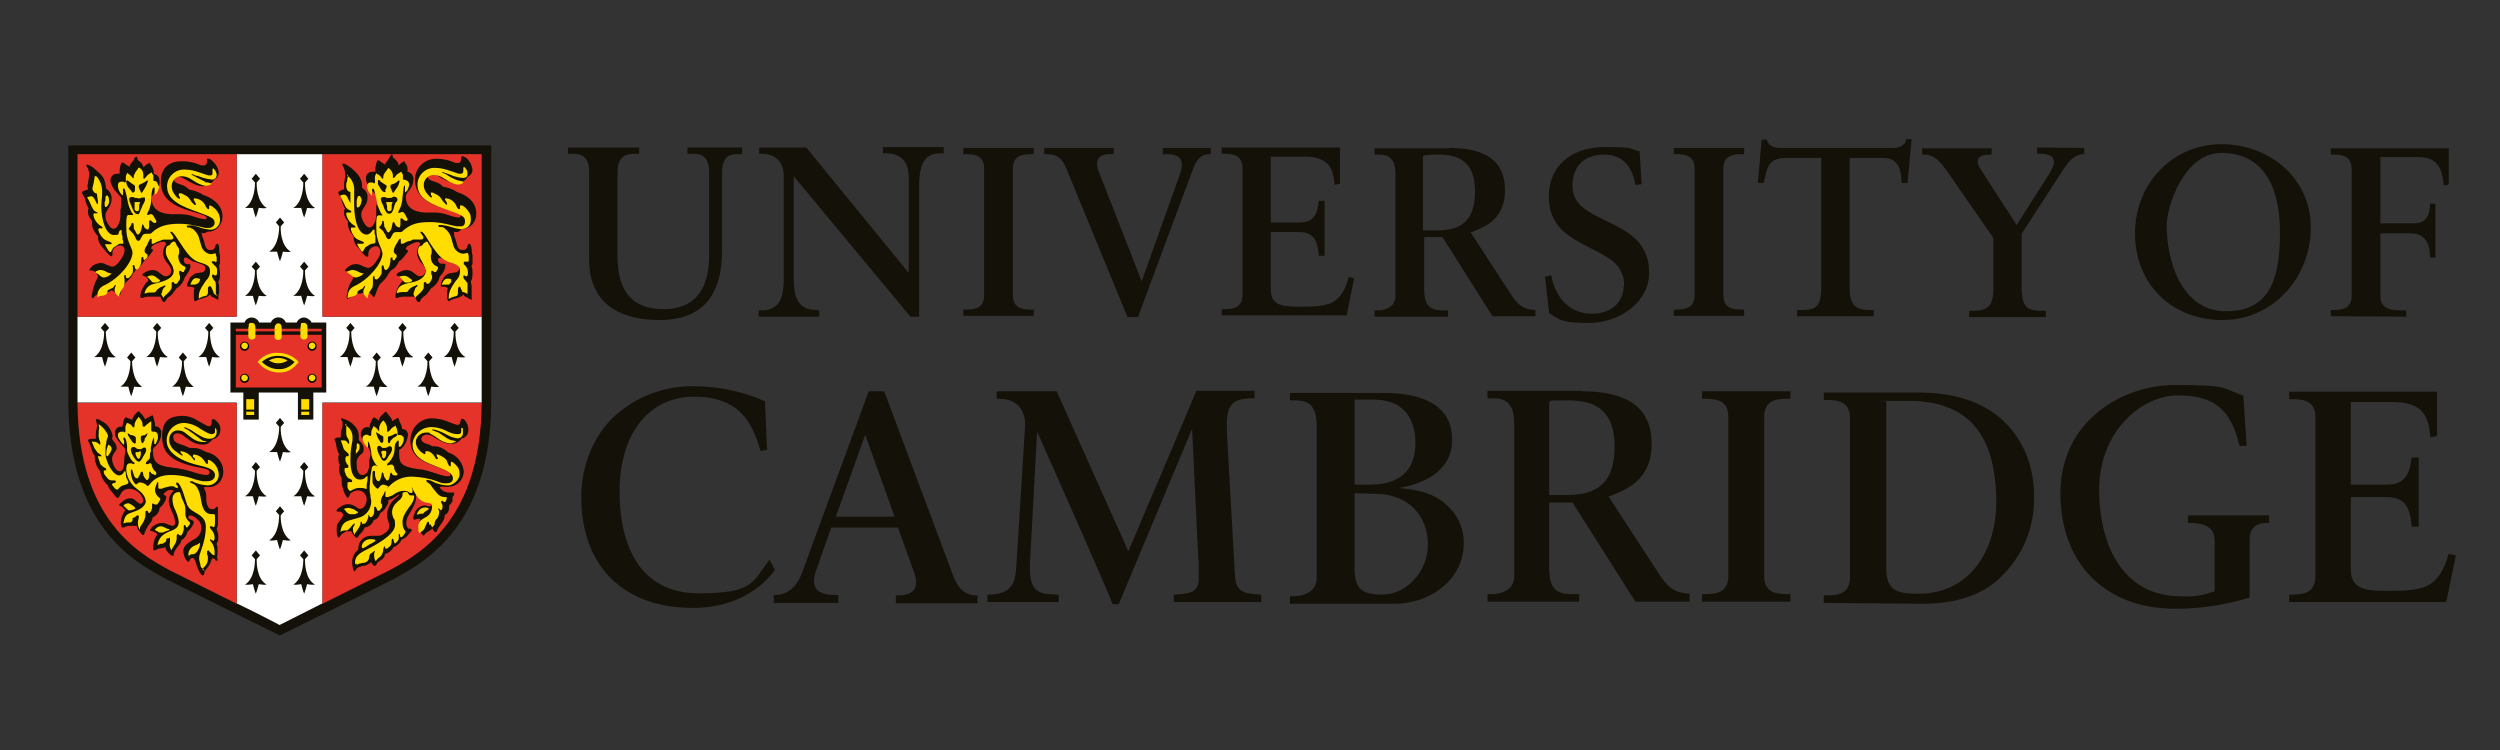 <?xml version="1.0" encoding="UTF-8"?>
<svg id="CiBiS_Cambridge" data-name="CiBiS Cambridge" xmlns="http://www.w3.org/2000/svg" version="1.1" viewBox="0 0 600 180">
  <rect x="0" y="0" width="600" height="180" fill="#333333" stroke="none"/>
  <defs>
    <style>
      .cls-1 {
        fill: #fd0;
      }

      .cls-1, .cls-2, .cls-3, .cls-4, .cls-5 {
        stroke-width: 0px;
      }

      .cls-2 {
        fill: #000;
      }

      .cls-6 {
        stroke: #000;
      }

      .cls-6, .cls-7 {
        fill: none;
        stroke-miterlimit: 10;
        stroke-width: .2px;
      }

      .cls-7 {
        stroke: #fd0;
      }

      .cls-3 {
        fill: #131108;
      }

      .cls-4 {
        fill: #e63329;
      }

      .cls-5 {
        fill: #fff;
      }
    </style>
  </defs>
  <g id="CAMBRIDGE">
    <path class="cls-3" d="M208.5,93.9l-16.1,43.8c-1.2,3.1-3.3,5.1-6.5,5.1h-.2v1.9h15.5v-1.9h-.7c-3.7,0-6.3-1.2-4.6-6l3.6-10.2h16l4,11.1c1.1,3.5-.3,5.2-4.1,5.2h-.4v1.9h19.6v-1.9h-.2c-2.6,0-4.4-1.4-5.7-4.9l-16.5-44.1M207.6,104.2l7.1,19.8h-14.1l7.1-19.8h-.1Z"/>
    <path class="cls-3" d="M325.1,118.4v17.9c0,5,1.6,6.4,6.8,6.4s10.8-5.1,10.8-12-4.7-12.2-12.7-12.2M325.1,95.9v20.4h3.8c7,0,10.8-3.4,10.8-9.9s-3.3-10.5-10.1-10.5h-4.5,0ZM335.4,117.1c6.4.5,9.8,1.9,12.6,4.9,2.2,2.3,3.4,5.3,3.3,8.5,0,8-7.3,14.4-16.8,14.4h-24.9v-1.8h1c2.4,0,5.4-1.2,5.4-4.3v-36.8c0-5.9-3.4-5.9-5.4-5.9h-1v-1.8h22.5c10.6,0,16.4,3.8,16.4,11.1.1,7.8-7,10.8-13.2,11.8"/>
    <path class="cls-3" d="M531.5,142v-12.4c0-2.7-2-4.1-5.8-4.1h-.6v-1.8h19.5v1.8h-.6c-2.7,0-4.1,1.4-4.1,4.1v13.8c-5.8,1.8-11.8,2.7-17.8,2.7-16.8,0-27.6-10.8-27.6-27.7s14.2-26,27.7-26,10.9.9,16.2,2.5l.8,12.1h-1.7c-2.1-8.7-6-12.1-14.8-12.1s-18.9,8.7-18.9,22.6,6.1,25.6,19.5,25.6c2.8.2,5.6-.2,8.2-1.2"/>
    <path class="cls-3" d="M437.7,144.7v-1.8h.7c2.9,0,5.6-.5,5.6-4.4v-38.1c0-3.9-2.6-4.4-5.6-4.4h-.7v-1.8h22.6c8.4,0,15.5,2.1,20.4,6.7s7.5,10.9,7.5,18.5-2.8,13.9-7.8,18.9-11.9,6.6-19,6.6M452.7,96.4v39.8c0,5.4,2.3,6.3,7.7,6.3,12.8,0,18.7-11,18.7-21.8,0-16.8-7-24.5-21.2-24.5s-3.9,0-5.2.2h0Z"/>
    <path class="cls-3" d="M248.9,103.7l-1.7,31.3c-.3,7,1.8,7.6,6.5,7.7h.4v1.8h-17.1v-1.8h.6c5.8-.2,6.2-3.4,6.4-8.1l2-32c.3-4.3-2.1-6.9-6.2-6.9h-.6v-1.8h14.4c.2.4,17.2,38.4,17.2,38.4,0,0,16.2-38,16.3-38.5h14v1.8h-.3c-5.7,0-6.7,1.8-6.3,9l1.9,33.7c.3,3.9,2.3,4.2,6.3,4.4v1.8h-21v-1.8h.1c3.4-.2,5.9-.3,5.9-3.8v-3.6c-.1,0-1.6-32.4-1.6-32.4,0,0-17.4,41.7-17.6,42.1h-1.5c.2-.3-18-41.2-18-41.2"/>
    <path class="cls-3" d="M139.5,119.3c0-7.6,3-15,8.3-19.7,5.1-4.5,11.8-7,18.6-6.9,5.9,0,11.8,1.2,17.2,3.6l.5,11.7-1.6.2c-1.9-6.8-5.1-13-15.9-13s-17.9,8.8-17.9,22.8,5.6,24.4,19,24.4,12.9-2.8,17-8.1l1.3,2.5c-4.5,6-11.6,9.1-19.7,9.1-16.3,0-26.8-9.6-26.8-26.7"/>
    <path class="cls-3" d="M429.7,93.9v1.8h-.7c-2.9,0-5.6.5-5.6,4.4v38.1c0,3.9,2.6,4.4,5.6,4.4h.7v1.8h-21.2v-1.8h.7c2.9,0,5.6-.5,5.6-4.4v-38.1c0-3.9-2.6-4.4-5.6-4.4h-.7v-1.8h21.2"/>
    <path class="cls-3" d="M379.6,93.9c11.2,0,16.8,4.1,16.8,12.6s-5.7,10.9-10.1,12.6h-.3c0,0,12.4,19,12.4,19,2,3,3.6,4.2,7.1,4.4v1.9h-13l-15.1-23.8h-5.6v15.8c0,5.8,2.5,6.2,6.2,6.2h1v1.8h-22v-1.8h1c2.4,0,5.4-1.1,5.4-4.2v-36.9c0-5.9-3.4-5.9-5.4-5.9h-1v-1.8c.5,0,22.6,0,22.6,0M371.8,96.4v22.4h4.3c7.9,0,11.4-3.5,11.4-11.7s-4.3-11-10.8-11-3.3,0-5,.3h.1Z"/>
    <path class="cls-3" d="M584.9,93.9v10.7c0,0-1.6.4-1.6.4-.4-4.6-1.4-8.5-9-8.5h-10.1v19.8h8.7c4.2,0,5.4-2.4,5.9-6.5h1.7v16.6h-1.7c-.3-3.9-1.2-7.1-5.9-7.1h-8.7v17.4c0,5.1,4.3,5.1,9,5.1,8.3,0,12.1-.5,14.5-8.9.3.1,1.7.4,1.7.4l-2.3,11.2h-37.7v-1.8h.7c2.9,0,5.6-.5,5.6-4.4v-38.1c0-3.9-2.6-4.4-5.6-4.4h-.7v-1.8h35.6"/>
  </g>
  <g id="UNIVERSITY_OF" data-name="UNIVERSITY OF">
    <path class="cls-3" d="M559.4,75.9v-1.5h.6c2.3,0,4.4-.4,4.4-3.5v-30.3c0-3.1-2.1-3.5-4.4-3.5h-.6v-1.5h28.3v8.6c-.3.2-.8.3-1.2.3-.3-3.4-1.1-6.8-6-6.8h-9.2v15.9h8.1c3.3,0,3.8-2.6,3.8-4.7h1.3v12.9h-1.3c0-2.5-.6-5.8-4.7-5.8h-7.2v15c0,3.5,3,3.5,5.7,3.5h.5v1.5"/>
    <path class="cls-3" d="M512.4,56c0-12,9.1-21.4,20.7-21.4s21.5,8.2,21.5,20-8.9,22.2-21.2,22.2-21-8.7-21-20.8M520,54c0,10,4.4,20.7,14.1,20.7s13.1-6.2,13.1-18.8-5-19.2-14.1-19.2-13.1,13.2-13.1,17.3Z"/>
    <path class="cls-3" d="M500.2,35.5v1.5c-2.3,0-3.7,1.7-4.7,3.2l-10.3,15.9v12.9c0,5.2,1.8,5.6,5,5.6h.8v1.5h-18.4v-1.5h.8c3.2,0,5-.8,5-5.1v-12.4l-11.1-16c-1.7-2.4-3-4-5.7-4h-.3v-1.5h16.7v1.5h-.5c-3.2,0-3.4,1.7-2.1,3.6l8.6,13.3,7.7-12.1c1.7-2.6,2.2-5-2.1-5h-.7v-1.5"/>
    <path class="cls-3" d="M427.4,35.5h26.8c1.3,0,3-.3,3.3-2.1h1.3l-1,10.5h-1.4c-.1-2.4-.4-6-4.3-6h-8.2v31.2c0,4.9,2.3,5.3,5,5.3h.8v1.5h-18.4v-1.5h.8c3,0,5-.2,5-5.2v-31.3h-8.3c-4.2,0-4.6,1.8-5.5,6h-1.4l.9-10.4h1.2c.5,1.7,2,2,3.4,2"/>
    <path class="cls-3" d="M418.6,35.5v1.5h-.6c-2.3,0-4.4.4-4.4,3.5v30.3c0,3.1,2.1,3.5,4.4,3.5h.6v1.5h-16.9v-1.5h.6c2.3,0,4.4-.4,4.4-3.5v-30.3c0-3.1-2.1-3.5-4.4-3.5h-.6v-1.5h16.9"/>
    <path class="cls-3" d="M389.8,68.4c0-5-4.2-6.9-8.2-8.9-4.6-2.4-9.9-4.9-9.9-12.3s5.5-11.9,13.3-11.9,5.7.4,8.5,1l.5,7.9-1.5.2c-.7-4.1-2.8-7.3-7.5-7.3s-7.6,2.7-7.6,7.5,4.2,6.5,8.1,8.4c4.9,2.4,10.3,5,10.3,12.4s-7.5,12.1-14.4,12.1-6.7-.7-9.6-2.3l-1-8.8,1.5-.3c1.1,5.9,4.9,9.2,9.7,9.2s7.7-2.8,7.7-6.9"/>
    <path class="cls-3" d="M347.8,35.5c9,0,13.4,3.3,13.4,10.1s-4.4,8.7-8,10.1h-.3c0,0,9.9,15.2,9.9,15.2,1.6,2.4,2.9,3.4,5.7,3.5v1.5h-10.3l-12-19h-4.4v12.6c0,4.5,2,5,4.9,5h.8v1.5h-17.6v-1.5h.8c1.9,0,4.2-.9,4.2-3.4v-29.4c0-4.6-2.7-4.6-4.2-4.6h-.8v-1.5h18M341.5,37.4v17.9h3.4c6.3,0,9.1-2.8,9.1-9.4s-3.4-8.8-8.6-8.8c-1.2,0-2.8,0-3.9.3h0Z"/>
    <path class="cls-3" d="M321.6,35.5v8.6c-.4,0-.8.2-1.3.3-.3-3.7-1.1-6.8-7.2-6.8h-8.1v15.8h6.9c3.3,0,4.3-1.9,4.6-5.2h1.4v13.2h-1.4c-.2-3.1-.9-5.7-4.6-5.7h-6.9v13.9c0,4,3.4,4,7.2,4,6.6,0,9.7-.4,11.5-7.1.3,0,1.3.3,1.3.3l-1.8,8.9h-30v-1.5h.6c2.3,0,4.4-.4,4.4-3.5v-30.3c0-3.1-2.1-3.5-4.4-3.5h-.6v-1.5h28.4"/>
    <path class="cls-3" d="M274,67.5l8.9-24.9c1.6-4.2.6-5.6-3.1-5.6h-.7v-1.5h11.5v1.5h-.3c-1.2,0-2.7.4-3.8,3.1l-13.4,36h-2.5l-14.7-35.7c-1.2-2.9-2.5-3.4-5-3.4h-.3v-1.5h16.7v1.5h-1.1c-2.8,0-3.4,1.8-2.6,3.9"/>
    <path class="cls-3" d="M248.1,35.5v1.5h-.6c-2.3,0-4.4.4-4.4,3.5v30.3c0,3.1,2.1,3.5,4.4,3.5h.6v1.5h-16.9v-1.5h.6c2.3,0,4.4-.4,4.4-3.5v-30.3c0-3.1-2.1-3.5-4.4-3.5h-.6v-1.5h16.9"/>
    <path class="cls-3" d="M196.6,74.5v1.5h-14.5v-1.5h.6c4.7,0,5.4-3.6,5.4-7.7v-24.4c0-3.8-2.2-5.5-5.4-5.5h-.5v-1.5h11.3l24.6,30.1v-22.9c0-5.2-3.6-5.8-5.2-5.8h-1v-1.5h14.6v1.5h-.6c-2.5,0-5.3.6-5.3,7.7v31.5h-2.1l-28-33.7v24.4c0,4,.6,7.7,5.5,7.7"/>
    <path class="cls-3" d="M178.1,35.5v1.5h-1c-1.4,0-3.8,0-3.8,4.5v18.5c0,11.3-5,16.8-15.1,16.8s-16.8-4.5-16.8-14.4v-21c0-4.5-2.4-4.5-4.6-4.5h-.5v-1.5h17.1v1.5h-.5c-2.1,0-4.7,0-4.7,4.5v20c0,8.6,3.6,12.8,11,12.8s11-4.5,11-13v-19.8c0-4.5-2.5-4.5-4.3-4.5h-.9v-1.5c.6,0,12.8,0,13.2,0"/>
  </g>
  <g id="ESCUDO">
    <path class="cls-7" d="M113.2,99.1c0,4.9-.9,9.7-2.3,14.4-1.2,3.9-3.1,7.5-5.5,10.8-4.3,5.8-9.6,8.6-13.1,10.5-.3.2-2.4,1.2-12.3,6.2v-41.8h33.2"/>
    <path class="cls-7" d="M54.4,99.1v41.8c-10-5-12-6.1-12.3-6.2-3.5-1.9-8.8-4.7-13.1-10.5-2.4-3.3-4.3-6.9-5.5-10.8-1.4-4.7-2.2-9.5-2.3-14.4h33.2"/>
    <path class="cls-6" d="M113.2,39.5h-33.3v34.2h33.3s0-34.2,0-34.2Z"/>
    <path class="cls-6" d="M54.4,39.5H21v34.2h33.3v-34.2h.1Z"/>
    <path class="cls-3" d="M67.1,152.5l-1-.5c-1.5-.7-25-12.4-26.4-13.1-7.6-4.1-23.3-12.7-23.3-42.8v-61.2h101.5v61.2c0,30.1-15.8,38.7-23.3,42.8-1.4.8-25,12.4-26.4,13.1l-1,.5h0Z"/>
    <path class="cls-5" d="M77.4,76v-39h-20.6v39H18.6v20h0v.6h38.2v48.2c5.6,2.7,10.3,5.2,10.3,5.2h0l10.3-5.2v-48.2h38.2v-20.6s-38.2,0-38.2,0Z"/>
    <rect class="cls-4" x="18.6" y="37" width="38.2" height="39"/>
    <rect class="cls-4" x="77.4" y="37" width="38.2" height="39"/>
    <path class="cls-4" d="M56.8,96.7H18.6c.2,28,14.6,36.1,22.2,40.2l16,8s0-48.2,0-48.2Z"/>
    <path class="cls-4" d="M77.4,96.7v48.2l16-8c7.7-4.1,22-12.2,22.2-40.2h-38.2Z"/>
    <path class="cls-3" d="M90.6,86.7l.8-.9-1-1.2-1,1.2.8.9c0,.5,0,4.6-2.4,6.1.6,0,1.3,0,1.9,0,.2.8.4,1.6.7,2.3.3-.8.5-1.5.7-2.3.6,0,1.3.2,1.9,0-2.4-1.5-2.4-5.7-2.4-6.1Z"/>
    <path class="cls-3" d="M96.8,79.6l.8-.9-1-1.2-1,1.2.8.9c0,.5,0,4.6-2.4,6.1.6,0,1.3,0,1.9,0,.2.8.4,1.6.7,2.3.3-.8.5-1.5.7-2.3.6,0,1.3.2,1.9,0-2.5-1.4-2.4-5.6-2.4-6.1Z"/>
    <path class="cls-3" d="M103,86.7l.8-.9-1-1.2-1,1.2.8.9c0,.5,0,4.6-2.4,6.1.6,0,1.3,0,1.9,0,.2.8.4,1.6.7,2.3.3-.8.5-1.5.7-2.3.6,0,1.3.2,1.9,0-2.4-1.5-2.4-5.7-2.4-6.1Z"/>
    <path class="cls-3" d="M109.3,79.6l.8-.9-1-1.2-1,1.2.8.9c0,.5,0,4.6-2.4,6.1.6,0,1.3,0,1.9,0,.2.8.4,1.6.7,2.3.3-.8.5-1.5.7-2.3.6,0,1.3.2,1.9,0-2.5-1.4-2.4-5.6-2.4-6.1Z"/>
    <path class="cls-3" d="M84.3,79.6l.8-.9-1-1.2-1,1.2.8.9c0,.5,0,4.6-2.4,6.1.6,0,1.3,0,1.9,0,.2.8.4,1.6.7,2.3.3-.8.5-1.5.7-2.3.6,0,1.3.2,1.9,0-2.4-1.4-2.4-5.6-2.4-6.1Z"/>
    <path class="cls-3" d="M31.7,86.7l.8-.9-1-1.2-1,1.2.8.9c0,.5,0,4.6-2.4,6.1.6,0,1.3,0,1.9,0,.2.8.4,1.6.7,2.3.3-.8.5-1.5.7-2.3.6,0,1.3.2,1.9,0-2.4-1.5-2.4-5.7-2.4-6.1Z"/>
    <path class="cls-3" d="M37.9,79.6l.8-.9-1-1.2-1,1.2.8.9c0,.5,0,4.6-2.4,6.1.6,0,1.3,0,1.9,0,.2.8.4,1.6.7,2.3.3-.8.5-1.5.7-2.3.6,0,1.3.2,1.9,0-2.5-1.4-2.5-5.6-2.4-6.1Z"/>
    <path class="cls-3" d="M44.1,86.7l.8-.9-1-1.2-1,1.2.8.9c0,.5,0,4.6-2.4,6.1.6,0,1.3,0,1.9,0,.2.8.4,1.6.7,2.3.3-.8.5-1.5.7-2.3.6,0,1.3.2,1.9,0-2.4-1.5-2.4-5.7-2.4-6.1Z"/>
    <path class="cls-3" d="M50.4,79.6l.8-.9-1-1.2-1,1.2.8.9c0,.5,0,4.6-2.4,6.1.6,0,1.3,0,1.9,0,.2.8.4,1.6.7,2.3.3-.8.5-1.5.7-2.3.6,0,1.3.2,1.9,0-2.5-1.4-2.4-5.6-2.4-6.1Z"/>
    <path class="cls-3" d="M25.4,79.6l.8-.9-1-1.2-1,1.2.8.9c0,.5,0,4.6-2.4,6.1.6,0,1.3,0,1.9,0,.2.8.4,1.6.7,2.3.3-.8.5-1.5.7-2.3.6,0,1.3.2,1.9,0-2.4-1.4-2.4-5.6-2.4-6.1Z"/>
    <path class="cls-3" d="M67.4,102.4l.8-.9-1-1.2-1,1.2.8.9c0,.5,0,4.6-2.4,6.1.6,0,1.3,0,1.9,0,.2.8.4,1.6.7,2.3.3-.8.5-1.5.7-2.3.6,0,1.3.2,1.9,0-2.5-1.4-2.5-5.6-2.4-6.1Z"/>
    <path class="cls-3" d="M67.4,123.6l.8-.9-1-1.2-1,1.2.8.9c0,.5,0,4.6-2.4,6.1.6.1,1.3,0,1.9-.1.2.8.4,1.6.7,2.3.3-.8.5-1.5.7-2.3.6.1,1.3.2,1.9.1-2.5-1.5-2.5-5.7-2.4-6.1Z"/>
    <path class="cls-3" d="M73.2,113l.8-.9-1-1.2-1,1.2.8.9c0,.5,0,4.6-2.4,6.1.6,0,1.3,0,1.9,0,.2.8.4,1.6.7,2.3.3-.8.5-1.5.7-2.3.6,0,1.3.2,1.9,0-2.5-1.4-2.4-5.6-2.4-6.1Z"/>
    <path class="cls-3" d="M61.6,113l.8-.9-1-1.2-1,1.2.8.9c0,.5,0,4.6-2.4,6.1.6,0,1.3,0,1.9,0,.2.8.4,1.6.7,2.3.3-.8.5-1.5.7-2.3.6,0,1.3.2,1.9,0-2.5-1.4-2.4-5.6-2.4-6.1Z"/>
    <path class="cls-3" d="M73.2,134.2l.8-.9-1-1.2-1,1.2.8.9c0,.5,0,4.6-2.4,6.1.6.1,1.3,0,1.9-.1.2.8.4,1.6.7,2.3.3-.8.5-1.5.7-2.3.6.1,1.3.2,1.9.1-2.5-1.4-2.4-5.6-2.4-6.1Z"/>
    <path class="cls-3" d="M61.6,134.2l.8-.9-1-1.2-1,1.2.8.9c0,.5,0,4.6-2.4,6.1.6.1,1.3,0,1.9-.1.2.8.4,1.6.7,2.3.3-.8.5-1.5.7-2.3.6.1,1.3.2,1.9.1-2.5-1.4-2.4-5.6-2.4-6.1Z"/>
    <path class="cls-3" d="M67.4,54.3l.8-.9-1-1.2-1,1.2.8.9c0,.5,0,4.6-2.4,6.1.6,0,1.3,0,1.9,0,.2.8.4,1.6.7,2.3.3-.8.5-1.5.7-2.3.6,0,1.3.2,1.9,0-2.5-1.4-2.5-5.6-2.4-6.1Z"/>
    <path class="cls-3" d="M73.2,43.8l.8-.9-1-1.2-1,1.2.8.9c0,.5,0,4.6-2.4,6.1.6,0,1.3,0,1.9,0,.2.8.4,1.6.7,2.3.3-.8.5-1.5.7-2.3.6,0,1.3.2,1.9,0-2.5-1.5-2.4-5.7-2.4-6.1Z"/>
    <path class="cls-3" d="M61.6,43.8l.8-.9-1-1.2-1,1.2.8.9c0,.5,0,4.6-2.4,6.1.6,0,1.3,0,1.9,0,.2.8.4,1.6.7,2.3.3-.8.5-1.5.7-2.3.6,0,1.3.2,1.9,0-2.5-1.5-2.4-5.7-2.4-6.1Z"/>
    <path class="cls-3" d="M73.2,64.9l.8-.9-1-1.2-1,1.2.8.9c0,.5,0,4.6-2.4,6.1.6,0,1.3,0,1.9,0,.2.8.4,1.6.7,2.3.3-.8.5-1.5.7-2.3.6,0,1.3.2,1.9,0-2.5-1.5-2.4-5.6-2.4-6.1Z"/>
    <path class="cls-3" d="M61.6,64.9l.8-.9-1-1.2-1,1.2.8.9c0,.5,0,4.6-2.4,6.1.6,0,1.3,0,1.9,0,.2.8.4,1.6.7,2.3.3-.8.5-1.5.7-2.3.6,0,1.3.2,1.9,0-2.5-1.5-2.4-5.6-2.4-6.1Z"/>
    <path class="cls-3" d="M48.5,56.2v.5c.2.3.3.7.4,1,.4,1.8.7,2.3,1.6,2.3s.9-.3,1.1-.7l.2-.6c0,0,.2-.2.3-.2.3,0,.5.4.5,1.2s0,.8.2,1.6c0,.5,0,.9,0,1.4s0,.7-.2,1c0,.7.2,1.3.2,2s0,1.3-.4,1.9c0,.4.2.8.2,1.2s0,.7,0,1.1c0,.8-.2,1-.2,1.1s0,.3,0,.4c0,0,0,.3,0,.4s0,.2,0,.2l-.6-.3-.7-.4c-.3,0-.5-.3-.7-.6-.6.6-.8.6-2.4,1.1-.3,0-.5.2-.7.3l-.4.2c-.3,0-.4-.4-.4-1.4s0-1.2.2-1.8c-.4-.2-.7-.3-1.1-.3s-.3,0-.5,0h0c0,0-.2,0-.2-.3s0-.5.2-.7l.3-.8c.2-.4.5-.7.8-.9.2-.2.5-.4.8-.5l1.2-.2c.7,0,1.1-.5,1.1-1s-.3-.8-1-1l-1.4-.5c-.5,0-.9-.3-1.3-.6-.8-.5-.9-.5-1.1-.5s-.4.2-.4.6.3,1,.8,1h0c0,0,.2,0,.3,0,0,0,.2,0,.3,0,0,0,.2,0,.2.2h0c0,0,0,.6,0,.6-.2.7-.6,1.3-1,1.9l-.3.4c-.3,1-.9,1.9-1.7,2.5-.2,0-.3.2-.4.3,0,0-.2.3-.3.4s-.3.4-.6.8c-.2.3-.5.5-.8.7-.4.3-.6.5-.6.6l-.3.5c0,0-.2.2-.3.2-.3,0-.5-.3-.7-.8s-.2-.5-.5-.5-.4,0-.6,0h-.4c0,0-1.2,0-1.2,0-.6,0-1.2,0-1.8.3,0,0-.2,0-.3,0s-.1,0-.2-.2c0,0,0-.2,0-.3,0-.9.5-1.8,1-2.6.2-.4.5-.7.9-1,0-.5-.4-.9-.9-1.1l-.5-.2c0,0,0,0,0-.2s.3-.4.7-.6c.6-.3,1.2-.5,1.8-.5s1.2.3,1.6.7c.9.7,1.1.8,1.5.8.7,0,1.3-.6,1.3-1.3s-.4-1.2-.8-1.7c-.7-.7-1.1-1.6-1.2-2.6,0-.5.2-1,.4-1.5l.3-.5s0-.2,0-.3c0-.2-.2-.4-.6-.4-.8,0-1.6.4-2.3.8-.3,0-.5.4-.6.7,0,0,0,0,0,.2l.4.2h0q0,.2,0,.3l-.6.8c-.4.5-.8,1-1.3,1.4,0,0-.2.2-.3.3,0,.2-.2.3-.3.5-.4.6-.8,1.1-1.4,1.4-.2.2-.4.3-.4.4s0,.2-.3.4c-.1.2-.3.5-.4.7-.2.4-.5.7-.8,1l-.9.9c-.4.6-.7,1.3-.9,2-.2.7-.4,1.1-.5,1.1s-.1,0-.3-.2c-.6-.7-1.2-1.2-1.5-1.2s-.2,0-.4.2c-.3.2-.6.3-.9.3l-1.2.2c-.7,0-1.4.4-1.8,1-.1,0-.2.2-.3.2s-.2-.2-.2-.4v-.3l.2-.9c.1-.7.4-1.4.6-2.1l.5-1c0-.2.2-.3.2-.5-.1-.8-.9-1.5-1.7-1.5s-.3,0-.3-.2.3-.5.6-.8c.6-.5,1.3-.7,2-.8.5,0,1,.2,1.4.4l.7.3c.2,0,.5.2.7.2.7,0,1.5-.7,2.4-2.2.3-.5.5-1,.6-1.6,0-.8-.4-1.3-1-1.3s-1,.2-1.4.6c-.3.3-.5.6-.5,1v.5c0,.3-.1.5-.3.5s-.7-.4-2-2c-.8-.8-1.2-1.8-1.2-2.8-1.1-1.4-1.4-2-1.4-3v-.7c-.6-.6-1-1.4-1-2.2s0-.6.2-.8c-.3-.4-.5-.8-.6-1.2l-.2-.7c0-.4-.3-.8-.5-1.2-.3-.4-.3-.5-.3-.6,0-.4.3-.5,1.4-.8,0-.2,0-.5-.1-.7,0-.3,0-.5.1-.8l.2-1.2c0-.3.1-.7.1-1s0-.7-.2-1c0-.3-.1-.5-.3-.7l-.2-.4c0,0,0-.2.2-.2.8.2,1.5.7,2,1.2,1.8,1.5,2.2,2.1,2.5,4,0,.2,0,.4.1.6.8.5,1.3,1.4,1.3,2.3s-.2,1.5-.6,2.1l-.6,1c-.2.3-.3.7-.3,1.1,0,.7.2,1.3.6,1.9.5.9.9,1.2,1.4,1.2.8,0,1.6-1.5,1.6-3.1v-.8c0-.4,0-.7.1-1.1,0-.3,0-.6.1-.9v-1.3c0-.2-.1-.5-.3-.6l-.7-.8c-.8-.8-1.4-1.8-1.6-2.9,0-.9.6-1.7,1.5-1.7h0c.2,0,.5,0,.7,0v-.2c0-1.4.3-2.5.7-2.5h.2l.6.5.7.4.2.2c0-.3.1-.6.4-.9.1-.2.3-.4.4-.6.2,0,.3-.3.3-.5,0,0,0-.2.2-.3s.2-.2.3-.2.2,0,.3.5c0,.2,0,.3.7.8l.4.4c0,0,0,.3.3.6,0,0,0,0,0,.3l.6-.6.5-.3c.2,0,.3-.2.4-.2l.2.2c0,0,0,.3.3.5.2.4.4.8.5,1.2v.7c1.1.3,1.4.9,1.4,2s-.5,2-1.3,2.7c-.6.7-.6.8-.6,1.2,0,2.4,1.7,3.7,4.6,3.8h2.1c1.2,0,2.4.2,3.5.6.8.3,1.6.5,2.4.6,0,0,.3,0,.4,0,0,0,.2-.2.2-.3,0-.4-.8-.8-3.4-1.5-5.4-1.5-7.6-3.6-7.6-7.2s2.3-4.9,5-4.9h.2c1.1,0,2.2.2,3.2.5l1.3.5c.2,0,.5,0,.7,0,.4,0,.7-.4.7-1.1s0-.5.4-.5.9.5,1.5,1.2c.5.6.8,1.3.9,2.1,0,.7-.4,1.4-1.1,1.7-.6,1-1.7,1.6-2.8,1.6s-2.2-.5-4.4-1.8c-.8-.4-1.1-.6-1.5-.6-.6,0-.9.3-.9.8s.4.8,1.3,1.1c.9.2,1.7.7,2.3,1.3,1.2.2,2.4.6,3.4,1.3,2.8.9,4.6,2.8,4.6,5.1,0,1.9-1.3,3.6-3.3,3.7h-.3c-.5.4-1.2.5-1.7.2"/>
    <path class="cls-1" d="M51.8,70.5c0-.3,0-.5,0-.8v-.8c0,0,0-.4,0-.4,0-.3,0-.7-.2-1l-.4-.5-.3-.6c0,0,0-.2,0-.3s0-.2.2-.2.2,0,.4.2c0,0,.2,0,.3,0,.2,0,.3-.3.3-.9s0-.8-.2-1.1l-.5-.5-.4-.4c0,0-.2-.2-.2-.3s0-.2.3-.2.5,0,.7.2h0c0,0,.2,0,.2-.3h0c0,0,0-.8,0-.8l-.2-.7c0-.2,0-.3-.2-.3h0l-.8.2h0c-1.2,0-2.2-.9-2.5-2l-.6-2.1c-.3-.8-.8-1.5-1.5-2-.2,0-.4-.2-.6-.3h-.6c0,0-.2-.2-.2-.3s0-.2.4-.2h1.1c.6.2,1.2.3,1.7.5.7.3,1.5.4,2.2.5,1.3.2,2.4-.7,2.6-2v-.3c0-1.1-.5-2.1-1.3-2.8-.3-.3-.7-.6-1.1-.7,0,0-.2,0-.2.2v.4h0c0,.2,0,.3-.2.3s-.3-.2-.6-.6c-.4-1.1-1.4-1.9-2.6-2-.2,0-.3,0-.3.2s0,.2.2.5l.3.6s0,.2,0,.3h0c-.2,0-.4,0-.5-.2l-.5-.5-.4-.6c-.3-.5-.8-.9-1.3-1.1-.3-.2-.5-.3-.8-.4,0,0-.3,0-.4,0s-.2,0-.2.2,0,.2,0,.3c.2.4.3.5.3.6s0,.2-.2.2-.8-.5-1.2-1.2c-.4-.5-.6-1.2-.6-1.8,0-1.3,1-2.4,2.2-2.4h.2c.9,0,1.7.3,2.4.8l1.5.9c.6.3,1.2.5,1.8.6.3,0,.6,0,.9-.2.2,0,.3,0,.4-.2,0,0,.2,0,.2-.2s0,0,0,0h-.2c0,0-.7-.2-.7-.2-.3,0-.6,0-.9-.3l-1.6-.8c-.5-.3-.9-.5-1.1-.6s-.4-.2-.4-.3,0,0,0,0,.2,0,.3,0c.4.2.8.4,1.2.4l1.4.5c.7.2,1.4.3,2.1.4.6,0,1.1-.5,1.1-1.1s-.3-1-.6-1.4l-.2-.2c0,0-.2,0-.2.3v.7c0,.4,0,.7-.5.7s-.3,0-.5,0l-2.1-.7c-1.1-.4-2.3-.7-3.4-.7-2.3-.2-4.3,1.6-4.4,3.8v.2c0,2.5,1.8,4.2,6.3,5.8s5.1,1.9,5.1,3c0,.7-.7,1.2-1.4,1.2s-.5,0-.8,0c0,0-.9-.2-2.2-.5s-2.7-.5-4-.5c-3.1,0-5,.6-6.5,2-.4.4-.5.4-.9.4h-.7c-.4,0-.8.2-.9.6-.2.3-.4.6-.5.9,0,0-.2.2-.4.2-.3,0-.5-.2-.8-1-.2-.4-.4-.7-.7-1l-.6-.6-.2-.2c0,0,0-.2.1-.3.2-.3.4-.5.5-.8,0-.3.2-.4.3-.4.2,0,.3.2.3.9s.1.6.3.9l.4.8c0,0,.2.2.3.2.3,0,.8-.8.9-1.6s.2-.9.3-.9,0,0,0,0l.3.6c0,.2.2.4.4.5s.3.2.4.2h0c.3,0,.3-.2.4-.8v-.8c0,0,0-.3,0-.3,0-.2,0-.3.2-.3s.2,0,.2,0l.3.3c.2.2.4.3.6.3.3,0,.4,0,.4-.3s0-.3-.3-.7l-.2-.4c-.3-.5-.5-.7-.7-.7h-.3l-.4.2c0,0-.2,0-.3,0s0,0,0,0h0c0-.5.3-.9.5-1.3.3-.8.5-1.7.5-2.5,0-1.7.3-2.8.6-2.8s.2,0,.2.5v.7c0,.2,0,.3,0,.5.3,0,.6-.4.9-1.1,0-.2.2-.5.2-.7h0c0,0-.6-1.3-.6-1.3l-.6-.2s0,0-.2,0v-1.3c0,0-.2-.3-.2-.3l-.2-.4c-.5.2-1,.6-1.3,1-.3.3-.4.5-.5.5s-.2,0-.2-.2,0-.3,0-.5v-.2c0-.8-.4-1.5-1.1-1.8l-.2.3-.2.3-.4.5c0,.2-.2.4-.3.6,0,0-.1.3-.1.4v.2c0,.2,0,.3-.1.3h-.1l-.2-.3-.4-.4-.5-.4-.3-.2s-.1.2-.1.3c0,.2-.2.3-.2.5v1.1c0,.3-.1.4-.2.4s-.2,0-.4-.2c-.2,0-.3,0-.5,0-.5,0-.8.3-.8.9s.2,1.2.5,1.7l.4.5c.1,0,.3.3.3.2v-.7c.1,0,0-.5,0-.5v-.2c0-.2.1-.3.2-.3s.3.2.4.7l.3,1.2.3,1.5c.1.4.2.9.4,1.3.3.6.4,1,.5,1.1.3.3.4.5.4.6,0,0,0,0-.1,0h0c-.1,0-.2,0-.3,0-.1,0-.2,0-.4,0h-.3c-.5,0-.6.4-.6,2.6s.2,2.7.6,3.9l.7,1.7c.1.3.2.5.2.8,0,2.3-3.1,6.1-6.6,7.8-1.1.4-1.9,1.4-1.8,2.6v.4c.3-.3.7-.4,1.1-.4,1-.2,1.1-.4,1.3-.8v-.4c.1-.2.2-.2,1-.6.2,0,.4-.2.5-.4.2-.3.3-.4.4-.4s.1,0,.1,0h0c0,0-.3,1-.3,1v.2c0,.7.5,1.3,1.1,1.6,0-.5.2-.9.4-1.3l.6-.9c.2-.4.3-.9.3-1.4s0-.7-.1-1v-.3c0-.2.1-.3.2-.3s.2,0,.2,0v.6c.1,0,.3.2.4.2.3,0,.7-.4,1.1-1.1.2-.2.2-.5.2-.8v-.9c-.1,0-.1,0-.1,0,0-.2.1-.4.3-.4s.1,0,.1,0l.2.7c0,.2.2.4.4.4s.6-.4.8-.8c.2-.4.3-.9.3-1.3,0-.7,0-.9.3-.9s0,0,.2,0v.4c0,.2.2.3.3.3.3-.2.6-.5.7-.8,0,0,0-.2,0-.3,0-.2,0-.3-.3-.4-.3-.3-.4-.3-.4-.7s.2-.8.4-1.1c.2-.2.3-.5.4-.8.4-.8.5-1,.7-1s.2,0,.2.3,0,.2,0,.3c0,0,0,.3,0,.4s0,.2.2.2.4,0,.6-.2c.3-.2.6-.3.9-.4l1.1-.4c.4,0,.8,0,1.2,0,.2,0,.5,0,.7,0,.3,0,.5-.2.5-.4h0c0-.4-.3-.7-.5-1,0,0-.2-.2-.2-.3h0c0-.2,0-.2.2-.2s.7.5,1.2,1.3c2.8,4.3,3.7,5.5,5.7,6.1s2.4,1,2.4,2.1-.4,1.7-1,2.3c-1.4,2-1.7,2.7-1.7,4v.2c.2,0,.3,0,.4-.2.3,0,.4-.2.5-.2l.8-.2c.2,0,.5-.4.5-.7h0c0,0,0-.8,0-.8h0c0-.4,0-.6.3-.8,0,0,0,0,.2,0s.2,0,.3.2l.5,1.1c0,.4.3.7,1,1"/>
    <path class="cls-1" d="M25.7,46.9c-.2,0-.4.2-.4.6v.6c-.2.3-.2.5-.2.8,0,.5.1.8.3.8s.5-.4.7-.8c0-.2.1-.5.1-.7s-.1-.5-.1-.7c-.1-.4-.3-.6-.4-.6"/>
    <path class="cls-1" d="M23,42.2l.4.4c.8,1.1,1.2,2.4,1.1,3.7,0,.6,0,1.1-.1,1.7,0,.5-.1,1-.1,1.3,0,4,1.3,7.1,3,7.1s.9-.3,1.4-1c.1,0,.2-.2.3-.2s.2,0,.2.3v.7c.1,0,.2.6.2.6v.7c.1,0,.2.6.2.6h0c0,.3-.1.4-.2.4h-.6c-.3,0-.6.3-.9.5-.5.3-.8.5-.8.6l-.4.7c0,0,0,.2-.2.2s-.5-.3-.8-.9c-.2-.3-.4-.7-.5-1,0,0,.1,0,.3,0h1.1c.1,0,.2,0,.2-.2,0,0,0,0-.1-.2l-1.4-.6c-.5-.3-.8-.6-1.1-1.1-.3-.4-.5-.9-.6-1.4,0,0,0-.3.2-.3h0c0,0,.1,0,.2,0,.1,0,.3,0,.4,0s.2,0,.2-.2-.1-.2-.3-.3c-1-.6-1.7-1.6-1.9-2.7,0-.2.1-.4.2-.4h.6c.2,0,.3,0,.3,0s-.1-.2-.3-.3c-.2,0-.3-.2-.5-.3s-.3-.3-.4-.5c-.2-.3-.4-.7-.5-1l-.4-.9c-.1-.2-.2-.3-.3-.5,0,0-.1-.2-.2-.3.3-.2.7-.3,1-.3s.7.3,1,1.1c.2.5.4.8.5.8s.1,0,.1-.4,0-.7-.1-1c0-.2-.1-.5-.1-.7v-.4c-.1,0-.5-.2-.5-.2-.1,0-.2-.2-.3-.3-.2-.2-.3-.4-.3-.7s0-.4.1-.6c.2-.7.3-1.4.4-2.1v-.3h.3Z"/>
    <path class="cls-1" d="M26.8,65.6c-.3,0-.6,0-.9-.2-.2,0-.4-.2-.6-.3-.4-.2-.8-.3-1.2-.3s-.9.2-1.3.5l.3.2.6.4.6.5c.2,0,.3.2.5.2.8,0,1.5-.4,2-1"/>
    <path class="cls-1" d="M39.3,71.5c0-.3.3-.6.6-.8.9-.8,1.3-1.3,1.3-1.8v-.7c0-.4,0-.5.3-.5s.2,0,.2,0l.2.4c0,0,0,0,.3,0s.3,0,.5-.4l.3-.4c.2-.2.2-.4.2-.6s0-.3,0-.4c0,0,0-.2-.2-.5,0-.2,0-.3,0-.5s0-.3.2-.3h0c0,0,.2,0,.2,0l.3.3c0,0,.1,0,.2,0,.2,0,.3,0,.3-.3l.3-.5s0-.2,0-.3,0-.2-.3-.3l-.4-.2c-.7-.5-1-1.3-1-2.1s0-.2,0-.3l.2-.5c0-.2,0-.3,0-.5,0-.4,0-.7-.3-1-.3-.4-.4-.6-.4-.7-.2-.5-.3-.6-.4-.6h-.4c0,0-.4.3-.4.3l-.4.5-.4.2c-.3,0-.5.7-.5,1.2,0,.8,0,1.1,1.2,3,.4.5.6,1.2.7,1.8,0,1.3-1.2,2.2-3.5,2.8l-1.5.4c-1.1.3-1.9,1.2-2,2.3.4-.2.9-.3,1.4-.3h.6c.3,0,.7,0,.8-.4.3-.4.7-.7,1.1-.9l.5-.2.4-.2h0c0,0,.2,0,.2,0,0,.2,0,.4-.3.5-.3.3-.5.8-.5,1.2-.3.3-.2.4,0,.8"/>
    <path class="cls-1" d="M35.2,66.4c.4.2.7.6,1,.9.3.4.4.5.7.5s.3,0,.5,0h.3c.5-.2.7-.3.7-.4s0-.2-.2-.3l-.4-.3-.4-.3c-.3-.3-.7-.4-1.1-.4s-.8.2-1.1.4"/>
    <path class="cls-1" d="M45.7,68.3h.9c.7,0,1.3-.5,1.4-1.2,0-.2-.2-.3-.6-.3-.8-.2-1.3.3-1.7,1.5"/>
    <path class="cls-3" d="M33.7,45.8c0,.3.2.5.3.5s.3-.4.6-.9c.4-.6.7-1.2.9-1.9,0,0,0-.2-.2-.2h0l-.4.3c-.4.2-.7.4-1.1.6-.4,0-.5.3-.5.5v.3l.2.5s.2.3.2.3Z"/>
    <path class="cls-3" d="M31.7,44.1l.5.3c0,0,.2.2.2.3v.9c0,.3-.2.6-.5.6h-.1c-.1,0-.1,0-.3-.4l-.7-.8c-.3-.4-.5-.9-.5-1.4h0c0-.3.1-.3.2-.3s.2,0,.4.2c0,0,.8.6.8.6Z"/>
    <path class="cls-3" d="M33,47.5h-.6c0,0-.3-.2-.4-.2-.2,0-.3,0-.5,0s-.5.2-.5.4c0,.5.2,1,.4,1.4l.4,1c.4.9.7,1.3,1.2,1.3s.5-.4.8-1.1c.6-1.6,1-1.8,1-2.4s0-.5-.4-.5h-.3c0,0-.5.2-.5.2,0,0-.6,0-.6,0Z"/>
    <path class="cls-1" d="M32.9,48.5h-.4c0,0-.1,0-.2,0v.2c0,0,0,.8,0,.8v.7c.2.4.3.5.6.5s.5-.2.5-.6v-.7c0-.2,0-.5.2-.7,0,0,0-.1,0-.2,0,0,0,0-.2,0,0,0-.5,0-.5,0Z"/>
    <path class="cls-3" d="M109,56.2v.5c.2.3.3.7.4,1,.4,1.8.7,2.3,1.6,2.3s.9-.3,1.1-.7l.2-.6c0,0,.2-.2.3-.2.3,0,.5.4.6,1.2,0,.3,0,.8.2,1.6,0,.5,0,1,0,1.5s0,.6-.2.9v.4c.2.4.2.8.2,1.2,0,.8,0,1.6-.4,2.3,0,.4.2.7.2,1.1s0,.7,0,1.1v1c0,0,0,.6,0,.6,0,0,0,.3,0,.4,0,0,0,0,0,.2l-.6-.3-.7-.4c-.3,0-.5-.3-.7-.6-.4.4-.9.7-1.4.8-1.1.3-1.5.4-1.7.6l-.4.2c-.2,0-.4-.5-.4-1.2s0-1.4.2-2c-.4-.2-.8-.3-1.2-.3s-.3,0-.5,0h0c0,0,0,0,0-.3,0-.5.2-1,.5-1.5.3-.7.9-1.2,1.6-1.4l1.2-.2c.7,0,1.1-.5,1.1-1s-.3-.8-1-1l-1.3-.5c-.5-.2-.9-.4-1.3-.6s-.6-.3-.7-.4c0,0-.2,0-.3,0-.3,0-.5.2-.5.4h0c0,.5.4,1,.9,1s.2,0,.3,0,.2,0,.3,0c.2,0,.3,0,.3.3,0,.7-.3,1.4-.7,2l-.4.5-.3.4c-.2,1-.9,1.9-1.7,2.5-.2,0-.3.2-.4.3,0,0-.2.3-.3.4,0,0-.3.4-.6.8-.2.3-.5.5-.8.7-.4.3-.6.5-.6.6l-.3.5c0,0,0,.2-.3.2s-.5-.3-.7-.8-.2-.5-.5-.5-.4,0-.6,0h-.4c0,0-1.1,0-1.1,0-.6,0-1.2,0-1.8.3,0,0-.2,0-.3,0-.2,0-.2-.2-.2-.5.2-1.4.8-2.7,1.8-3.6-.2-.6-.5-1-.9-1.1-.2,0-.4,0-.6-.2,0,0,0,0,0-.2s.2-.4.7-.6c.5-.3,1.1-.5,1.7-.5s1.3.3,1.7.7c.9.7,1.1.8,1.5.8.7,0,1.3-.6,1.3-1.3s-.4-1.2-.8-1.7c-.7-.7-1.2-1.7-1.2-2.7s.3-1.4.7-1.9c0,0,0-.2,0-.3,0-.2-.3-.3-.6-.3-.5,0-.9.2-1.3.4-1,.4-1.5.9-1.5,1.1s0,.2.2.3l.3.2h0c0,0,0,.3,0,.3-.2.2-.4.5-.6.8-.4.5-.8,1-1.3,1.4-.2,0-.3.2-.3.3l-.3.5c-.3.6-.8,1.1-1.4,1.4-.2.2-.4.3-.4.4,0,0-.2.3-.3.4-.3.6-.7,1.2-1.2,1.7l-.9.9c-.4.6-.7,1.3-.9,2-.3.8-.4,1.1-.6,1.1s0,0-.2-.2c-.6-.7-1.2-1.2-1.5-1.2s-.2,0-.4.2c-.3.2-.6.3-.9.3l-1.2.2c-.7,0-1.4.4-1.8,1,0,0-.2.2-.3.2s-.2-.2-.2-.4v-.3c0-.3.2-.6.2-.9,0-.7.3-1.4.6-2.1l.6-1c0-.2.2-.3.2-.5,0-.7-.7-1.3-1.7-1.5-.2,0-.3,0-.3-.2s.3-.4.6-.7c1-.9,2.4-1.1,3.5-.4l.7.3c.2,0,.5.2.7.2.7,0,1.5-.7,2.4-2.2.3-.5.6-1.1.6-1.7s-.4-1.3-1-1.3-1,.2-1.4.6c-.3.3-.4.6-.5,1v.5c0,.3,0,.4-.3.4s-.5-.2-1.1-.9c-.2-.3-.5-.6-.9-1.1-.8-.7-1.3-1.7-1.2-2.8-1.1-1.4-1.4-2.2-1.4-3v-.7c-.6-.6-1-1.4-.9-2.2,0-.3,0-.6.2-.9-.3-.4-.5-.8-.6-1.2l-.2-.7c0-.4-.3-.8-.5-1.2-.3-.4-.3-.5-.3-.6,0-.3.3-.5,1.1-.8h.3c0-.3,0-.6,0-.8,0-.3,0-.5,0-.8l.2-1.2c0-.4,0-.7,0-1.1s0-.7-.2-1c0-.3-.2-.5-.3-.7,0-.2-.2-.3-.2-.4s0-.2.3-.2.2,0,.3,0c1.2.6,2.3,1.5,3.1,2.5.8.9,1.2,2.1,1.1,3.3.9.5,1.4,1.4,1.3,2.4,0,.7-.2,1.3-.6,1.9-.2.3-.4.6-.6,1-.2.3-.3.7-.3,1.1,0,.7.3,1.3.6,1.9.5.8.9,1.2,1.4,1.2.8,0,1.6-1.5,1.6-3.1v-2c0,0,.2-.9.2-.9v-.8c0,0,0-.4,0-.4,0-.3,0-.4-1.1-1.5-.9-.8-1.5-1.9-1.6-3.1,0-.9.7-1.6,1.6-1.6h0c.2,0,.5,0,.7,0v-1.1l.2-.8c.2-.7.2-.8.5-.8h.2l.6.5.7.4.2.2c0-.4,0-.5.4-.9.2-.2.3-.4.4-.6l.3-.5.2-.3c0-.2.2-.2.3-.2s0,0,.2.5c0,.2,0,.3.3.4l.4.4c.4.3.6.8.7,1.3l.6-.6.5-.3c0,0,.2,0,.3-.2,0,0,0,0,0,.2,0,.2.2.3.3.5.4.7.4.8.4,1.2v.7c.9.2,1.6,1.1,1.4,2,0,1-.5,2-1.2,2.7-.5.7-.6.9-.6,1.4,0,2.3,1.7,3.6,4.6,3.7h2.1c1.2,0,2.4.2,3.5.6.8.3,1.6.5,2.4.6.3,0,.6-.2.6-.4,0-.5-.8-.8-3.4-1.6-5.4-1.5-7.6-3.6-7.6-7.2,0-2.8,2.5-5,5.2-4.9h0c1.1,0,2.2.2,3.2.5l1.3.5c.2,0,.5,0,.7,0,.5,0,.6-.3.7-1.1,0-.4,0-.5.4-.5.6.2,1.2.6,1.5,1.2.5.6.7,1.4.8,2.1,0,.7-.5,1.3-1.1,1.6-.6,1-1.7,1.6-2.8,1.6-1.6-.2-3.1-.9-4.4-1.8-.4-.4-1-.6-1.5-.6s-.9.3-.9.8.3.8,1.3,1.1c1.5.5,1.8.7,2.3,1.3,1.2.2,2.4.6,3.4,1.3,2.9.9,4.6,2.7,4.6,5.2,0,1.9-1.3,3.5-3.1,3.6h-.3c-.9.9-1.2.9-2,.7"/>
    <path class="cls-1" d="M112.2,70.5c0-.2,0-.4,0-.6v-.4c0-.4,0-.8,0-1.2s0-.4-.2-.6l-.4-.5c-.3-.2-.4-.6-.4-.9,0-.1,0-.2.2-.2h0s.2,0,.3.2c0,0,.2,0,.3,0,.2,0,.3-.3.3-.9s-.2-1.2-.6-1.6l-.4-.4s0-.2,0-.3c0-.2,0-.3.2-.3s.3,0,.4,0h.4c0,0,0,0,0,0,0,0,.2,0,.2-.3h0c0,0,0-.8,0-.8,0-.7-.2-1-.4-1h0l-.8.2h0c-1.2,0-2.2-.9-2.5-2l-.6-2.1c-.3-.8-.8-1.5-1.5-2-.2-.2-.4-.3-.7-.3h-.6c0,0-.2-.2-.2-.3s0-.2.3-.2c1,0,1.9.2,2.8.5.7.2,1.4.4,2.1.5,1.6,0,2.6-.8,2.6-2.2s-.2-1.5-.6-2.1-.9-1.1-1.5-1.4c0,0-.2,0-.3,0s-.2,0-.2.2v.4h0c0,.2,0,.3-.2.3s-.4-.2-.6-.6c-.4-1.1-1.4-1.9-2.5-2-.2,0-.3,0-.3.2s0,.2.2.4l.3.6s0,.2,0,.3c0,0,0,0,0,0-.2,0-.4,0-.5-.3l-.5-.5-.4-.6c-.3-.5-.8-.9-1.3-1.1l-.8-.4c0,0-.3,0-.4,0s0,0,0,0c0,0,0,.3,0,.4,0,.2.2.4.3.6,0,0,0,.2-.2.2s-.6-.4-1.2-1.2c-.4-.5-.6-1.2-.6-1.8,0-1.3,1-2.4,2.4-2.4h0c.9,0,1.7.3,2.4.8l1.5.9c.6.3,1.2.5,1.8.6.3,0,.6,0,.9-.2.2,0,.3,0,.4-.2,0,0,0,0,0-.2s0-.2-.3-.2c-1.2-.2-2.3-.7-3.2-1.3-.6-.4-.9-.6-1.1-.6s-.4-.2-.4-.3h0c0,0,.2,0,.2,0l1.4.5,1.3.5c.7.2,1.5.4,2.2.4s1-.4,1-.9h0c0-.4,0-.7-.2-1-.2-.4-.5-.7-.6-.7s-.2,0-.2.3v.6c0,.4-.2.7-.6.7s-.3,0-.5,0l-2.1-.7c-1.1-.4-2.3-.7-3.4-.7-2.3-.2-4.3,1.6-4.4,3.8v.2c0,2.6,1.8,4.2,6.4,5.8s5,1.9,5,3-.6,1.3-1.3,1.2h0c-.3,0-.5,0-.8,0-.2,0-.9-.2-2.2-.5-1.3-.3-2.7-.5-4-.5-3.2,0-4.7.5-6.5,2-.2.3-.6.5-1,.4h-.7c-.4,0-.8.2-.9.6l-.5.9c0,0-.2.2-.4.2-.3,0-.5-.2-.8-1-.2-.3-.4-.7-.6-1l-.7-.6-.2-.2c0,0,0-.2.2-.3s.2-.3.3-.4.2-.3.2-.4v-.3c0,0,0-.2.2-.2s.2,0,.3.9c0,.3,0,.6.3.9l.4.8c0,0,.2.2.3.2.3,0,.8-.8.9-1.6s.2-.9.3-.9.2,0,.5.6c0,.2.2.4.4.5.2,0,.3.2.4.2h0c.3,0,.4-.2.4-.8v-.8c0,0,0-.3,0-.3,0-.2,0-.3.2-.3s.2,0,.2,0l.3.3c.2.2.4.3.6.3.3,0,.4,0,.4-.3s0-.2-.3-.7l-.2-.4c-.3-.5-.4-.7-.7-.7h-.3l-.4.2c0,0-.2,0-.3,0s0,0,0,0c0-.5.3-.9.5-1.3.3-.8.5-1.7.5-2.5l.2-1.5c0-.9.2-1.3.4-1.3s0,0,0,0v.5c0,0,0,.4,0,.4,0,.3,0,.5,0,.8,0,0,.3-.2.5-.4l.3-.6c0-.3.2-.5.2-.8,0-.7-.3-1.1-1.3-1.3,0,0,0,0-.2,0v-1.2c0,0-.2-.3-.2-.3l-.2-.4-.3.2c-.7.4-.8.5-1,.8s-.4.5-.5.5c0,0,0,0-.2,0v-.5c0,0,0,0,0,0,0-.8-.5-1.5-1.1-1.9l-.2.3-.2.3-.4.5c-.2.3-.4.6-.4,1v.2c0,.2,0,.3-.2.3h0l-.3-.3-.3-.4-.6-.4-.3-.2c-.3.5-.4,1.1-.3,1.6v.3c0,.3,0,.5-.2.5s-.2,0-.4-.2c-.2,0-.3,0-.5,0-.5,0-.8.4-.8.8h0c0,.6.2,1.2.5,1.6.3.4.6.8.7.8,0-.2,0-.5,0-.7v-.5c0,0,0-.2,0-.2,0-.2,0-.3.2-.3s.3.2.4.7l.3,1.2.3,1.5c0,.4.2.9.4,1.3.3.6.4,1,.5,1.1.3.3.4.5.4.6,0,0,0,0,0,0s-.2,0-.3,0c0,0-.2,0-.4,0h-.2c-.5,0-.6.4-.6,2.6s.2,2.7.6,4l.7,1.7c0,.3.2.5.2.8,0,2.3-3.2,6.2-6.6,7.8-1.3.6-1.7,1.3-1.8,3,.3-.2.7-.4,1.1-.4.9-.3,1.1-.4,1.3-.8v-.4c.2-.2.3-.3.9-.6.2,0,.4-.2.5-.4.2-.3.3-.4.4-.4s0,0,0,.2h0c0,0-.4,1-.4,1v.2c0,.7.5,1.3,1.1,1.6,0-.2,0-.3,0-.4,0-.3.2-.7.3-1l.6-.9c.2-.3.3-.5.3-1.4v-1.3c0-.2,0-.3.2-.3s.2,0,.2,0v.6c0,0,.3.2.4.2.3,0,.7-.4,1.1-1.1.2-.2.2-.5.2-.8s0-.7,0-1v-.2c0-.2,0-.3.2-.3s0,0,.2,0l.2.7c0,.2.2.4.4.4.5,0,1-1,1.1-2.1,0-.7,0-.9.3-.9s0,0,.2,0v.4c0,.2.2.3.3.3s.2,0,.4-.4c0,0,.2-.3.3-.4,0,0,0-.2,0-.3s0-.3-.3-.4c-.2-.2-.4-.4-.4-.7,0-.7.4-1.4.8-2,.5-.9.6-1,.7-1s.2,0,.2.3,0,.2,0,.3c0,0,0,.3,0,.4s0,.2.3.2.4,0,.6-.2c.3-.2.6-.3.9-.4.4,0,.8-.2,1.1-.4.2,0,.5,0,.7,0s.4,0,.6,0c.2,0,.5,0,.7,0,.3,0,.5-.2.5-.4h0c0-.2,0-.4-.2-.6,0,0-.2-.3-.3-.4,0,0-.2-.2-.2-.3h0c0-.2,0-.2.2-.2.3,0,.7.5,1.2,1.3,2.5,4.1,3.7,5.5,5.7,6.1s2.4,1,2.4,2.1-.4,1.7-1,2.3c-1.3,1.8-1.7,2.8-1.7,4v.3c.2,0,.3,0,.4-.2.3,0,.4-.2.5-.2l.8-.2c.3,0,.5-.4.5-.7h0c0,0,0-.8,0-.8h0c0-.5.2-.8.4-.8s.2,0,.2.2l.5,1.1c.6,0,.8.3,1.5.6"/>
    <path class="cls-1" d="M85.6,48.3v.8c0,.5,0,.7.3.7s.5-.4.7-.8c0-.3.2-.6.2-.9s0-.4-.2-.6c0-.4-.3-.5-.5-.5s-.4.4-.5,1.3"/>
    <path class="cls-1" d="M83.4,42.2l.5.4c.8.9,1.2,2.1,1.1,3.3v2c0,0,0,1.3,0,1.3,0,4.2,1.2,7.1,3,7.1.6,0,1.1-.5,1.4-1,0,0,.2-.2.3-.2s.2,0,.2.3v.7c0,0,.2.6.2.6,0,.3,0,.5,0,.7s0,.4,0,.6c0,.3,0,.4-.8.5-.3,0-.6.2-.9.4-.5.3-.8.5-.8.6l-.4.7c0,0,0,.2-.2.2s-.4-.3-.8-.9c-.2-.3-.4-.7-.5-1,0,0,0,0,.3,0h1.1c0,0,.2,0,.2-.2s0,0,0-.2l-1.4-.6c-.5-.3-.9-.6-1.1-1.1-.3-.4-.5-.9-.6-1.4,0-.2,0-.4.3-.4s0,0,.2,0c0,0,.3,0,.4,0s.1,0,.2,0c0,0,0-.1,0-.2,0,0,0-.2-.3-.3-1-.6-1.7-1.6-1.9-2.7,0-.2,0-.4.2-.4h.2c.2,0,.3,0,.5,0,.2,0,.3,0,.3-.2s0-.2-.3-.3c-.8-.4-1-.6-1.5-1.8-.3-.6-.6-1.2-.9-1.7.3-.2.7-.3,1-.3s.7.3,1,1.1c.2.5.4.8.5.8s0,0,0-.4,0-.7,0-1c0-.2,0-.5,0-.7v-.4c0,0-.5-.2-.5-.2-.3-.3-.5-.7-.5-1.1s0-.4,0-.6c0,0,0-.3.2-.7,0-.5.2-.9.2-1.4v-.3l-.2.4h0Z"/>
    <path class="cls-1" d="M87.3,65.6c-.5,0-1.1-.2-1.5-.5-.4-.2-.8-.3-1.2-.3s-1,.2-1.4.5l.3.2.6.4.6.5c.2,0,.3.2.5.2.8,0,1.6-.4,2.1-1"/>
    <path class="cls-1" d="M99.8,71.5c0-.3.3-.6.6-.8.9-.8,1.3-1.3,1.3-1.8v-.7c0-.4,0-.5.3-.5s.2,0,.2,0l.2.4c0,0,0,0,.3,0s.4-.2.8-.8c0-.2.2-.4.2-.6s0-.3,0-.4c0,0,0-.2-.2-.5,0-.2,0-.3,0-.5s0-.3.2-.3h0c0,0,.2,0,.2,0l.3.3c0,0,.1,0,.2,0,.2,0,.3,0,.4-.3l.3-.5s0-.2,0-.3,0-.2-.3-.3l-.4-.2c-.7-.5-1-1.2-1-2s0-.3,0-.4l.2-.5c0-.2,0-.3,0-.5,0-.4,0-.7-.3-1,0-.2-.3-.5-.4-.7-.2-.5-.3-.6-.5-.6s-.2,0-.4.2l-.3.2-.4.5-.5.2c-.3,0-.5.7-.5,1.2s.2,1.1,1.2,2.9c.3.6.6,1.2.7,1.8,0,1.3-1.3,2.4-3.5,2.8-2.6.5-3.2,1-3.5,2.6.4-.2.9-.3,1.4-.3h.6c.3,0,.7,0,.8-.4.3-.4.7-.7,1.1-.9l.5-.2.4-.2h0c0,0,.2,0,.2,0,0,.2,0,.4-.3.5-.3.3-.4.7-.5,1.1-.2.3-.2.7,0,1"/>
    <path class="cls-1" d="M95.7,66.4c.4.2.7.6,1,.9.3.4.3.5.7.5s.3,0,.5,0h.3c.5-.2.7-.3.7-.4,0,0,0,0,0-.2l-.4-.3-.4-.3c-.3-.2-.6-.4-1-.4-.5,0-.9,0-1.3.3"/>
    <path class="cls-1" d="M106.1,68.3h1c.3,0,.5,0,.6,0,.3-.2.5-.4.6-.7,0,0,0-.3,0-.4,0-.2-.2-.3-.5-.3-.9-.2-1.4.3-1.8,1.5"/>
    <path class="cls-3" d="M94.1,45.8c0,.3.2.5.3.5s.3-.5.7-1c.4-.5.7-1.2.8-1.8,0,0,0-.2-.2-.2h0l-.4.3c-.3.3-.7.5-1.1.6s-.5.3-.5.5v.3l.3.6v.2h0Z"/>
    <path class="cls-3" d="M91.3,43.4c0,0-.3-.2-.4-.2s-.2,0-.2.2h0c0,.3,0,.4,0,.6,0,.3.2.6.4.9l.5.8c.2.2.4.4.7.4h0s0,0,.2,0v-.6c0,0,.3-.6.3-.6h0c0-.3,0-.4-.2-.5l-.5-.3s-.9-.6-.9-.6Z"/>
    <path class="cls-3" d="M93.4,47.5h-.6c0,0-.3-.2-.4-.2-.2,0-.3,0-.5,0-.3,0-.5.2-.5.4h0c0,.5.2.9.4,1.3.2.3.3.7.4,1,.4.9.7,1.3,1.2,1.3s.7-.3,1-1l.4-1.4c.2-.4.6-.6.6-1s-.4-.7-.8-.7h-.2l-.5.3h-.5Z"/>
    <path class="cls-1" d="M93.3,48.5h-.4c0,0-.1,0-.2,0,0,0,0,.1,0,.2l.2.8v.7c.2.4.2.5.5.5s.6-.2.6-.6h0v-.7c0-.2,0-.5.2-.7,0,0,0-.1,0-.2,0,0,0,0-.2,0h-.5Z"/>
    <path class="cls-3" d="M49.1,117.4c.2.5.4,1,.4,1.5v1.3c.2,1.3.6,2,1.4,2s.5,0,.7-.2l.4-.4h0c.2,0,.3,0,.3.4v.5c0,.5,0,1,0,1.5,0,.4,0,.9,0,1.3,0,.6,0,1.1-.3,1.6.2.6.4,1.3.4,1.9s0,1.1-.4,1.6c0,.4.2.7.2,1.1s0,.8,0,1.2c0,.5-.2,1,0,1.5h0c0,.3,0,.4-.2.4-.2,0-.3-.1-.4-.3-.2-.3-.3-.3-.5-.3s-.3.1-.6,1.1c-.2.4-.5.9-.8,1.2-.2.3-.4.6-.6.9,0,.4-.2.6-.2.7s0,.1-.2.2h0c-.5,0-1.1-1.1-1.8-3.3-.2-.6-.4-.9-.7-.9s-.5.2-.6.4l-.2.4c0,.1,0,.1-.2.1-.3,0-.6-.5-.9-1.1-.2-.5-.3-1-.3-1.5,0-1,.7-1.8,3-3,1.3-.9,1.7-2.6.9-4-.2-.3-.5-.6-.8-.8-.4-.4-.9-.6-1.4-.7-.3,0-.5.2-.5.4h0c0,.3.2.5.6.6.5.2.7.4.7.6,0,.4-.3.8-.5,1.2-.3.4-.6.8-1,1.1-.2.9-.7,1.6-1.5,2.1,0,.4-.3.8-.6,1.2l-.7.9c-.2.3-.4.7-.5,1,0,.5,0,.6-.3.6s-.8-.5-1.3-1.1c-.3-.3-.4-.7-.4-1.1-.3.3-.4.3-1.1.4-.3,0-.6.1-.9.2-.2.2-.5.3-.7.3s-.2-.1-.2-.3v-.7c0-1.1.4-2.1,1-2.9-.4-.4-1-.7-1.6-.8-.1,0-.2,0-.2,0,0-.2,0-.4.3-.6,0-.3.4-.5.6-.6.5-.4,1.2-.7,1.9-.7s1.2.2,1.8.5c.3,0,.5.2.8.2s.6-.2.6-.5v-.2c0-1.1-.4-2.1-.9-3-.3-.7-.5-1.4-.6-2.1,0-1,.4-2,1.2-2.6-.2-.2-.5-.2-.7-.2-.4,0-.7,0-1,.3-.5.3-.7.5-.7.7s0,.2.3.3.3.2.3.5c-.2,1-.8,1.9-1.6,2.5,0,1-.8,1.9-1.7,2.3,0,.6-.3,1.1-.7,1.5-.5.7-.9,1.4-1.2,2.2,0,.3-.2.5-.3.5-.3,0-.5-.3-.7-.6-.2-.2-.3-.4-.5-.6-.2-.3-.3-.7-.4-1-.2,0-.3,0-.5,0h-.8c-.6,0-1.2,0-1.8.4,0,0-.2,0-.3,0-.2,0-.4-.4-.4-1,0-1.2.4-2.3,1.1-3.2-.2,0-.5-.4-.6-.6-.1,0-.2-.2-.3-.2l-.4-.2c-.1,0-.2,0-.2-.2s.5-.6,1-1,1-.6,1.6-.6.8,0,1.5.7c.5.4.8.6,1,.6s.3,0,.5-.3c0,0,.2-.3.2-.5-.2-.9-.7-1.7-1.5-2.2-.6-.4-1.2-.6-1.9-.6s-1.7.4-2,1.2l-.4.7c-.1.2-.2.3-.3.3-.2,0-.3,0-1-.9l-.8-1c-.2-.2-.4-.5-.5-.8-.1-.2-.1-.4-.2-.4l-.3-.3c-.7-.7-1.2-1.7-1.4-2.7,0,0-.1-.2-.1-.4-.8-.9-1.2-2-1.3-3.2,0,0,0-.3.1-.4-.5-.5-.5-.6-.9-1.8-.2-.6-.4-1.2-.7-1.7,0,0,0,0-.1-.2,0-.2.3-.3.7-.4.2,0,.4,0,.6,0h.6v-.9c0-.5,0-1,.2-1.5,0-.2.1-.5.1-.7s0-.4-.1-.6c0-.2,0-.3-.1-.5,0,0-.1-.2-.1-.3s0-.2.2-.2.3,0,.4,0c.6.3,1,.6,1.4.8,1,.7,1.7,1.8,2,3v.3c0,.2,0,.3-.1.5,0,.2.1.3.2.5l.4.5c.3.4.5.8.5,1.3s-.1.4-.6,1.2c-.3.4-.5.9-.5,1.4s.2,1.4.6,2c.4.7.8,1,1.2,1,.7,0,1-.6,1.1-2.3,0-.8.1-1.6.3-2.4v-.4c0-.2-.1-.3-.3-.6l-1-1.1c-.9-1.1-1.2-1.6-1.2-2.4s.5-1.5,1.3-1.5h.5v-.2c0-.3.1-.6.2-.9,0-.5.3-.9.6-1.2,0,0,.2,0,.3.2.1,0,.2,0,.6.2.2,0,.4.2.6.3.1-.4.3-.8.5-1.1.3-.4.6-.7,1-1,0,0,.3,0,.5.4l.6.6c0,.2.3.4.4.6v.3c.3,0,.4-.2.5-.2.2-.2.4-.2.5-.3l.6-.3c0,0,.2,0,.3-.2,0,0,.2.2.4,1.3.2.5.2.9.2,1.4.9,0,1.6.7,1.5,1.6v.2c0,1.3-.7,2.4-1.6,3.2-.3.2-.4.5-.4.8,0,2.8,1,3.7,4.5,4.1,1.9.2,3.7.6,5.5,1.2.9.3,1.8.5,2.7.6.6,0,.9-.2.9-.6,0-.6-.4-.8-3-1.3-6-1.2-8.4-3.3-8.4-7.3s2-4.9,4.7-5h.2c1.5,0,2.9.6,4.1,1.4,1.6.9,1.9,1.1,2.3,1.1s.6-.3.6-1,0-.7.4-.7.6.3,1,.7c.5.5.7,1.1.7,1.8,0,1.1-.7,2.1-1.8,2.3l-.3.3c-.6.7-1.4,1.1-2.3,1-1,0-2-.4-2.8-.9l-1.5-1.1c-.4-.4-1-.7-1.6-.7s-1,.3-1,.8v.2c0,.7.5,1.2,1.1,1.4l1.4.5c.5.2,1,.4,1.4.6.2,0,.5,0,.7,0,1,0,1.9.2,2.7.7.2,0,.4.2.6.3l.8.2c2,.7,3.3,2.5,3.3,4.5,0,1.9-1.3,3.6-3.3,3.7h-1.3v.5Z"/>
    <path class="cls-1" d="M48.6,136.7l.2-.4.5-.5c.4-.5.6-1.1.6-1.7s0-.7-.2-1c0-.2,0-.4,0-.6s0-.3.3-.4c0,0,.2,0,.2.2l.5.5c.2.3.5.4.8.5v-.9c0-.8-.3-1.6-.7-2.2-.3-.3-.4-.5-.4-.6s0-.2.2-.2c0,0,0,0,0,.1.2.1.4.2.6.3.2,0,.3-.4.3-.8,0-.7-.3-1.3-.7-1.8-.2-.2-.3-.4-.4-.5s0,0,0-.2,0-.2.3-.2.2,0,.4.2c0,0,0,0,.2,0,.2,0,.3-.4.3-1.3v-1c0-.7,0-.8-.4-.8h-.3c-1.6,0-2.3-1-2.7-3.7-.3-1.9-1-3.3-1.9-3.6-.5-.2-.7-.3-.7-.4s0-.2.3-.2.4,0,.6.2c1.1.5,2.2.7,3.3.8,1.5,0,2.7-1.1,2.7-2.5h0c0-1.2-.6-2.4-1.5-3.1-.2-.2-.5-.4-.8-.5h-.3c0,0,0,.6,0,.6v.3c0,0,0,0,0,0,0,0,0,0-.2,0s-.2,0-.2,0l-.6-.9c-.5-.7-1.3-1.2-2.2-1.3-.3,0-.4,0-.4.3s0,.3.2.4.3.3.3.5h0q0,.2,0,.2h0c-.2,0-.2,0-.9-.9-.6-.7-1.5-1.2-2.4-1.3,0,0-.2,0-.2,0h0c0,.2,0,.3.2.5s.4.4.4.5,0,0-.2,0-.6-.3-1.4-.9c-1-.6-1.7-1.7-1.7-2.9s.9-2.2,2-2.2,1.5.3,2.1.8l1.6,1.2c.7.5,1.6.8,2.5.8s.4,0,.6,0l.2-.2s-.2,0-.3,0c-.5,0-1-.3-1.3-.6l-1.6-1.2c-.4-.3-.9-.6-1.3-.9-.8-.4-1-.5-1-.6,0,0,0,0,.2,0,0,0,.2,0,.3,0l.8.4c.5.2.9.5,1.3.8,1.7,1.1,2.6,1.5,3.6,1.5s1.7-.6,1.7-1.5h0c0-.2,0-.4,0-.6l-.2-.3-.2-.2h0c0,0,0,.8,0,.8,0,0,0,0,0,.2s0,.2-.2.3-.3.2-.6.2c-.5,0-1.1-.3-2.6-1.2-1.2-.9-2.6-1.4-4-1.5-2.3,0-4.2,1.9-4.2,4.2s2,4.7,8.2,6.1c2.3.5,3.4,1.2,3.4,2.2s-.8,1.5-2,1.5-.6,0-.9,0c-1.1-.2-2.2-.5-3.3-.9-1.4-.4-2.9-.6-4.3-.6-2.4,0-4,.7-5.2,2.3,0,0-.2.2-.3.3,0,0-.2,0-.3,0l-.4-.4c-.4-.2-.8-.4-1.2-.4s-.5,0-.7.3c0,0-.2,0-.3.2-.2,0-.5-.4-.8-.9-.3-.7-.5-1.5-.5-2.2s.1-.5.2-.5.2,0,.2.3l.3.9c.1.5.4.9.7.9s.3,0,.5-.4c0-.2.2-.3.3-.5.2-.6.2-.7.4-.7s.3,0,.4.7c0,.2,0,.3.2.5,0,.2.3.4.4.6s.2.2.3.2c.3,0,.5-.5.5-1v-.7c0-.2,0-.3.2-.3s0,0,.2.2c0,.2.3.3.5.4.2,0,.3.2.5.2s.2,0,.3-.2c0,0,0-.2,0-.3s0-.2-.5-.6c-.3-.4-.5-.8-.6-1.3,0-.3-.2-.4-.3-.4,0,0,0,0-.2,0l-.4.2h-.3c0,0,0,0,0,0,0,0-.2,0-.2-.2,0-.3.4-.6.6-.8.3-.2.4-.6.4-.9,0-.5,0-1,.2-1v-1.1c.2-.8.3-1.5.6-2.2,0,0,0,0,0-.2,0,0,.2.2.2.5v.5c0,.4,0,.6.2.6s.3-.2.4-.6l.3-.7c0-.2,0-.4,0-.6,0-.6-.3-1.1-.9-1.1h-.2s0,0-.2,0c-.2,0-.3-.2-.3-.4v-1.8c0,0,0-.3,0-.3l-.3.2-.4.3-.5.4-.4.4s0,0-.2,0c-.2,0-.3,0-.3-.6h0c0-.5-.2-.8-.8-1.6l-.2-.2v.2c0,0-.5.6-.5.6l-.4.9v.6c0,0-.1.2-.2.3-.1,0-.2,0-.3-.2-.3-.5-.8-.8-1.4-.9v.2c-.2.4-.3.6-.3.7v1.1c0,.2-.1.3-.2.3h0l-.2-.2c-.1,0-.2,0-.4,0-.6,0-1,.3-1,.8s.1.7.7,1.6c.3.4.6.7.7.7s.1-.2.1-.5v-.4c-.2-.2-.2-.3-.2-.5s.1-.3.2-.3c.3,0,.6.8.7,2v1.2c.1.5.3.9.5,1.3s.5.9.8,1.2c.3.2.5.4.5.5s0,.2-.2.2-.4-.2-.6-.2h-.3c-.6,0-.9.4-.9,1.5.1,1.6.8,3,1.9,4.1l1.5,1.2c.7.6,1.2,1.4,1.3,2.3,0,.9-1,1.9-2.8,2.5l-1.1.4c-.8.3-1.2.8-1.5,2.4.3,0,.6-.2.9-.2h.6c.4,0,.7-.2.7-.6v-.3c0,0,.1-.2.3-.3.1,0,.3,0,.4-.2l.4-.3c0,0,0,0,.2,0s.2,0,.2.2,0,.2,0,.3c0,.4-.2.7-.2,1.1,0,.6,0,1.3.5,1.8,0,0,0-.3,0-.4,0-.3.3-.6.5-.9.4-.6.7-1.3.8-2h0c0,0,0-.8,0-.8,0-.2,0-.3.2-.4,0,0,.1,0,.2,0,0,0,.2,0,.3.3,0,0,0,.2.2.3,0,0,.3-.3.5-.6,0-.2.2-.5.2-.7s0-.3,0-.4c0,0,0-.3,0-.4s0-.1,0-.2.1,0,.2,0,.1,0,.2,0l.3.2s.2,0,.3,0,.3,0,.5-.4.4-.6.5-.9c0,0,0,0-.2-.3-.6-.4-1-1-1.1-1.7,0-.2,0-.3,0-.5l.3-.9c.2-.4.2-.7.3-.7h0c0,0,.2,0,.2.2s0,.3,0,.4c0,.2,0,.4,0,.6s0,.4.3.4.4,0,.5,0c.7-.3,1.5-.5,2.2-.6.4,0,.9,0,1.2.4,0,0,.2,0,.3,0s.1,0,.2,0c0,0,0-.1,0-.2,0-.2,0-.3-.2-.4s-.2-.3-.2-.5,0-.2.2-.2c.5,0,1.3,1.6,2,4.1.6,2,.8,2.2,2.7,3.3,1.6.9,2.2,1.8,2.2,3.3,0,2-.5,3.9-1.2,5.8-.2.5-.4,1.1-.4,1.7s.2,1,.3,1.5c0,.4.2.7.2.7.6.4.7.6.8.8"/>
    <path class="cls-1" d="M41.1,132.1c.2-.4.3-.5.6-1.1.4-.5.6-1,.7-1.6v-.5c0-.5,0-.7.3-.7s0,0,.2,0l.2.3c0,0,0,0,.2,0,.2,0,.3,0,.4-.3.2-.3.3-.7.4-1.1v-.8c0,0,0-.3.2-.3h0c0,0,.2,0,.3.3,0,0,0,.2.2.3,0,0,.2,0,.3-.2l.3-.4.2-.3v-.2c0,0,0-.2-.2-.3-.7-.6-1-1.4-.9-2.3,0-.6,0-1.2-.2-1.8-.2-.5-.4-1-.6-1.4-.2-.4-.3-.8-.4-1.2,0-.3-.2-.4-.4-.4-.9,0-1.5.7-1.5,1.6v.2c0,.9.3,1.8.7,2.6.4.9.7,1.8.8,2.7,0,1.2-.5,1.7-2.1,2.3-1.8.7-2.7,1.6-3,3.3,0,0,.2-.1.3-.1.2-.1.4-.1.4-.2h.5c.4-.2.7-.4.9-.7v-.4c0-.1.2-.2.3-.2h.3c0-.1.3-.2.3-.2h0c0,.1,0,.5,0,.5,0,.2,0,.5,0,.7-.2.6,0,1.3.3,1.8"/>
    <path class="cls-1" d="M23.7,102.1c0,.2.1.3.1.4,0,.3,0,.5-.1.8v.7c-.1.6,0,1.2.2,1.7.1.2.2.5.2.7h0q0,.2-.1.3c-.1,0-.2,0-.3-.2-.3-.3-.8-.5-1.2-.5s-.3,0-.5,0l.2.4.5,1.2.7,1,.7.5c.1,0,.1,0,.2.2,0,0,0,0,.1.2,0,0,0,0-.1,0h-.6s-.1,0-.2,0c0,.3.2.7.3,1l.3.9.5.5.6.4c.2,0,.3.2.3.4,0,0,0,0-.1.2h-.3c-.1,0-.2,0-.2.3,0,.5.3.9.6,1.2.5.7.8.9,1.4.9h.5c.2,0,.4,0,.4.3s-.1.2-.3.3c-.4,0-.6.2-.6.4s.1.2.2.3l.3.4c.1.2.4.4.6.5.2,0,.4,0,.5-.3.3-.3.6-.6,1-.7,1.1-.3,1.3-.4,1.3-.7s0-.3-.1-.4c-.3-.5-.5-1-.5-1.6s-.1-.7-.2-.7-.2,0-.3.3c-.2.4-.7.7-1.1.7-1.1,0-2.4-1.7-3.1-4-.2-.6-.2-1.1-.2-1.7s0-1.4.2-2c0-.6.2-1.1.4-1.6v-.4c-.5-1.1-1.3-2-2.2-2.6"/>
    <path class="cls-1" d="M26,106.7c-.3.7-.5,1.4-.5,2.1s.1.7.3.7.1,0,.2-.2l.4-.6c.1,0,.1-.2.2-.4,0-.2.2-.3.2-.5,0-.5-.3-.9-.8-1.1"/>
    <path class="cls-1" d="M29.6,121.3l.2.2.3.3c.6.6.7.7,1,.7s.8-.2,1.2-.3l.2-.2c0,0-.2-.3-.3-.4l-.4-.3c-.3-.2-.6-.4-.9-.5-.4,0-.7,0-1.3.5"/>
    <path class="cls-1" d="M37.1,127.2c.2,0,.4.2.6.3.2,0,.3.2.5.3.2,0,.3,0,.5,0,0,0,.3,0,.4,0l.7-.3.6-.2c0,0,.2,0,.3-.2,0,0-.3-.2-.4-.2-.2,0-.3,0-.5-.2-.8-.3-.9-.4-1.2-.4-.6,0-1.1.4-1.5.9"/>
    <path class="cls-1" d="M45.3,133.6c.2-.5.4-.6,1.1-.6s1.6-1.5,1.6-2.5,0-.2,0-.2c0,0,0,0-.2.1-.2.2-.4.2-.5.3l-.9.4c-.7.4-1.1,1-1.2,1.8,0,.1,0,.3.2.7"/>
    <path class="cls-3" d="M31.4,105.5l.3.5c.2.2.4.4.7.5,0,0,0,0,.2-.3v-.5c0,0,0-.5,0-.5,0-.4-.2-.6-1.1-.8-.2,0-.3,0-.4-.2-.1,0-.3-.2-.4-.2s-.1,0-.1,0h0c0,0,.2.6.2.6,0,0,.5.8.5.8Z"/>
    <path class="cls-3" d="M34.8,105.5l-.4.7-.2.2h0c-.2,0-.3-.4-.4-.8v-.6c0-.3,0-.4.5-.5s.5,0,.6-.2c.3-.2.5-.3.5-.4h0c0,0,0,0,0,.2h0l-.2.5s-.6.9-.6.9Z"/>
    <path class="cls-3" d="M34,107.7l.5-.3s0,0,.2,0c.2,0,.4.3.4.5,0,.6-.4,1.1-.7,1.6-.4.8-.7,1.3-1.1,1.3s-1.1-.7-1.7-2c-.1-.3-.2-.6-.2-.9s.2-.6.5-.6.3,0,.4,0l.3.2c.2.2.5.3.8.3s.4,0,.6,0"/>
    <path class="cls-1" d="M33.2,108.5h-.4c0,0,0,0,0,0,0,0-.3,0-.3.2h0c0,.5.3,1,.6,1.4,0,0,0,0,.2,0,.2,0,.4-.4.5-1v-.5c0,0,0,0,0,0,0-.2,0-.3-.2-.3h0"/>
    <path class="cls-3" d="M105.5,117c.5.7,1.2,1.1,2,1.2.2,0,.5,0,.9,0s.3,0,.4,0,.2,0,.2.2c0,.2,0,.4-.2.6s-.2.4-.2.6v.7c0,0-.4.6-.4.6l-.4.4h0v.5c0,.7-.3,1.4-.9,1.7,0,0,0,0-.2.2v.3c0,.4-.2.8-.4,1.1-.2.3-.4.6-.6.9-.3.4-.6.8-.8,1.3,0,.3-.2.4-.4.4s-.6-.4-.7-.9c0,0,0,.2-.2.2l-.4.3-.6.4c-.2,0-.4.3-.5.4l-.4.4c0,0-.1,0-.2,0,0,0-.3-.3-.5-.8l-.3-1.1c0-.3,0-.7,0-1s0-.8.2-1.1c-.6,0-.8,0-1.2.2,0,0-.2,0-.3,0s-.2,0-.2-.2,0-.3,0-.5l.4-1.1c.4-.9,1.3-1.5,2.2-1.6.3,0,.5,0,.8.2.2,0,.3,0,.5,0,.4,0,.7-.2.7-.6s0-.4-.3-.4c-.4,0-.8-.2-1.2-.4-.6-.2-1.1-.6-1.4-1.1-.4-.5-.6-.7-.8-.7s-.2,0-.2.2v.6c0,1-.4,2-.9,2.9l-.9,1.6c-.4.6-.6,1.3-.6,2s.3,1.2.6,1.3h.5l.2.2c0,0,0,.1,0,.2,0,0,0,.2-.2.3-.2.2-.4.5-.6.7-.4.6-1,1-1.6,1.2-.4.9-1.2,1.6-2.1,1.9v.2c-.5.7-1.1,1.2-1.9,1.3h0c0,.7-.5,1.3-1.1,1.6-.4.3-.7.5-.7.5,0,0,0,.2-.2.3,0,.3-.3.5-.5.5s-.6-.3-.8-.9c0,.1-.2.1-.3.2-.2.2-.4.3-.6.4-.3.2-.7.3-1.1.3-.8.2-1.5.5-1.6.8l-.3.5h0c-.2.1-.3-.1-.4-.4-.2-.6-.3-1.2-.3-1.8,0-1.2.6-2.3,1.5-3v-.3c0-1.7,1.3-3,3-3h1.7c0,0,0,0,0,0,.6,0,1.3-.3,1.7-.7.7-.4,1.1-1.1,1-1.8,0-.4-.2-.9-.3-1.3-.2-.5-.2-1-.2-1.5.2-1.6,1-3,2.3-3.9.3-.2.6-.5.6-.7s0,0,0,0-.2,0-.4.2-.4.3-.8.5l-.5.3-.6.2c-.2,0-.3.2-.3.3s0,.2,0,.3c0,0,0,0,0,.2,0,0,0,.2-.2.4l-.4.7c-.3.6-.8,1-1.3,1.3-.4,1.1-.9,1.6-1.6,1.7-.3,1-1.2,1.7-2.2,1.8-.2.6-.5,1.1-1,1.5-.2.2-.4.4-.4.5-.3.4-.3.5-.4.5-.3,0-.5-.3-.7-.5s-.2-.3-.3-.4l-.3-.5c0-.2-.2-.2-.3-.2h-.9c-.5.2-.9.5-1.3.8l-.4.6c0,.1,0,.1-.2.1-.3,0-.5-.6-.5-1.7s0-1.4.5-2l.9-1.2c0-.2.2-.3.2-.5s0-.3-.2-.4c-.2-.2-.4-.4-.5-.4h-.7c0,0-.2,0-.2-.2s0,0,0-.2c.2-.3.5-.5.8-.7.6-.4,1.2-.7,1.9-.7s1.2.2,1.7.5l.9.6c0,0,.3,0,.4,0,.5,0,.9-.4,1.1-.8.3-.5.4-1,.4-1.5,0-1.1-.9-2.1-2-2.1h0c-.6,0-1.2.2-1.7.6-.2,0-.3.2-.3.4l-.3.6-.2.2c-.2,0-.5-.5-.8-1.1-.2-.4-.3-.8-.4-1.2-.2-.5-.3-1.1-.3-1.6v-.9c-.4-.6-.6-1.3-.6-2s0-.8.2-1.1c-.3-.4-.4-.9-.4-1.4v-.8c0,0,.2-.4.2-.4-.4-.6-.6-1.4-.7-2.1,0-.5-.2-.9-.4-1.3,0,0,0,0,0-.2,0-.2.4-.4,1-.4h.5c0-.2,0-.4,0-.6,0-.4,0-.9.2-1.3,0-.2.2-.5.2-.8s0-.8,0-1l-.3-.6s0-.2,0-.3,0,0,.2,0c1.1.3,2.1.8,2.8,1.6.8.7,1.3,1.8,1.2,2.9v.7c.8.8,1.2,1.4,1.2,2.1s-.2,1-.6,1.3c-.8.6-1.2,1.5-1.1,2.4,0,1.7.5,2.6,1.4,2.6s1.5-.9,1.6-2.2v-1.2c0-.4.2-.8.3-1.2,0-.3,0-.5,0-.8s-.3-1-1.1-2-1.2-1.6-1.2-2.4.6-1.7,1.5-1.7h0c.2,0,.4,0,.6.2,0-.5,0-1,.4-1.4,0-.4.3-.8.6-1.1,0,0,0,0,.2,0s.3.3.4.3.2,0,.3.2l.3.3c0-.6.5-1.2,1-1.6.4-.4.6-.6.7-.6s0,0,.2.2l.4.5.5.6c.2.3.4.6.4,1l.3-.2.5-.3c0,0,.2,0,.4-.3,0,0,0,0,.2,0,0,0,0,0,.2.2l.2.7.4.8c0,.2.2.5.2.8v.2h.2c.8,0,1.3.8,1.2,1.6-.2,1.4-.9,2.7-2.1,3.4,0,.3,0,.6,0,.9,0,2.5.7,3.1,4.6,3.7.9,0,1.8.3,2.6.5,0,0,1,.3,2.5.8.6.2,1.3.4,1.9.4s.7,0,.7-.4-.6-.8-2.6-1.6l-2.8-1.1c-2.8-1.1-4.2-2.8-4.2-5.5,0-2.8,2.1-5.1,4.8-5.3h.4c1.3,0,2.6.3,3.8.8.8.3,1.5.6,2.3.8.4,0,.6-.3.7-.8s.2-.7.4-.7c.4,0,.8.4,1.1,1,.3.5.4,1.1.4,1.7,0,1-.6,1.9-1.6,2-.6.9-1.6,1.4-2.6,1.3-1.3,0-1.9-.3-4.1-1.6-.5-.4-1.1-.6-1.7-.6s-1.2.4-1.3,1h0c0,.6.5,1,1.5,1.3.4,0,.8.3,1.1.5.2,0,.3,0,.5,0,1.3,0,2.5.7,3.4,1.5,2,.6,3.5,2.4,3.7,4.5,0,2-1.6,3.7-3.6,3.7,0,.2-1,0-1.9,0"/>
    <path class="cls-1" d="M104.3,125.9v-.4c0,0,.2-.5.2-.5,0,0,0-.3.4-.5.3-.5.5-1,.5-1.6s0-.4-.2-.6c0,0,0-.2,0-.3,0,0,0,0,0,0,0,0,0,0,0,0h0c0,0,.2,0,.3.2,0,0,.2.2.3.3,0,0,.3-.2.4-.6,0,0,0-.2,0-.3,0-.3,0-.6-.3-.9,0,0,0-.2,0-.3s0-.2.2-.2.2,0,.4.3c0,0,0,0,.2,0,.2,0,.3-.2.5-.7,0-.2,0-.3,0-.5s0,0,0,0h-.5c-.7,0-1.4-.4-1.8-.9l-.9-1.1c-.3-.4-.8-1.1-.8-1.1l-.7-.5c0,0-.2-.2-.2-.3s0-.2.3-.2c.6,0,1.2.3,1.7.6,1,.4,2.1.7,3.2.7s2.8-1.2,2.8-2.7-.6-1.9-1.3-2.6c-.2-.2-.4-.3-.6-.4,0,0-.2,0-.2.2s0,.3,0,.4c0,0,0,.2,0,.3s0,.2-.2.2-.4-.3-.6-.9c-.2-.7-.6-1.1-1.6-1.6-.3-.2-.7-.3-1-.4,0,0,0,0,0,0s0,.3,0,.4l.3.6h0c0,0,0,.2-.2.2s-.3,0-.7-.8c-.4-.5-.8-.9-1.4-1.1-.2,0-.3,0-.5,0h0s0,0-.2,0c0,0,0,.2,0,.3v.2c0,0,0,.2-.2.2-.5-.2-1-.6-1.3-1-.5-.5-.8-1.2-.8-1.9,0-1.3,1.2-2.3,2.5-2.3s.6,0,.8.2l1.1.6,1.3.9c.7.5,1.6.8,2.4.9.3,0,.7,0,1-.2.3,0,.5-.2.5-.3h0c0,0-.7-.2-.7-.2-.7,0-1.4-.5-2-.9l-1.5-1-1.3-.5c0,0-.2,0-.2-.2s0,0,.2,0,.3,0,.4,0l1.2.4c.5.2,1,.4,1.5.7.9.5,1.8.9,2.8,1,.7,0,1.3-.5,1.3-1.2h0c0-.2,0-.6,0-.9s0-.3-.2-.4c0,0-.1,0-.2,0,0,0,0,0,0,.3v.4c0,.6-.2.8-.9.8-1,0-2-.4-2.9-.9-1.1-.5-2.2-.8-3.4-.8-2.4,0-4.4,1.9-4.5,4.2,0,1.9,1.3,3.4,3.9,4.5l2.7,1.1c2.3.9,3.1,1.6,3.1,2.5s-.7,1.2-1.7,1.2-1.5-.2-2.1-.5c-1.9-.7-3.8-1-5.8-1.1s-4,.6-5.5,2.1-.3.2-.4.2-.2,0-.5-.2c-.2,0-.5-.2-.7-.2-.3,0-.6.2-.8.4l-.3.4c0,0-.2.2-.3.2s-.6-.4-.9-.9c-.2-.2-.3-.5-.3-.8s0-.5,0-.9v-1.2c0-.2,0-.3.2-.5,0,0,0,0,.2,0s.2.2.2.5v.3c0,.9.4,1.7.8,1.7s.6-.6.8-1.7c0-.2,0-.4.2-.4s.2.2.3.6c0,.4.3.7.5,1,0,.2.2.3.4.3.3,0,.4-.4.6-1.3,0-.4.2-.6.3-.6s0,0,0,0,.2.3.2.4c0,0,.3.2.4.3,0,0,.3,0,.4,0s.2,0,.3,0c0,0,.2-.2.2-.3,0,0,0-.2-.2-.3-.3-.3-.5-.7-.6-1.1,0-.3,0-.5-.3-.7,0,0,0-.2-.2-.2h-.3s-.3,0-.7.2h-.2c0,0,0,0,0-.2s0-.2.3-.4c.9-.9,1.5-2.1,1.5-3.3s.2-1.4.6-1.9l.2-.2c0,0,.2,0,.2.3s0,.3,0,.5c0,0,0,.3,0,.4h0c0,0,0,.3,0,.3h.4c0,0,.4-.5.4-.5.2-.4.4-.8.4-1.3s0-.5-.3-.7c-.2-.2-.3-.3-.5-.3h-.4c-.2,0-.3,0-.3-.2v-.2c0,0,0-.4,0-.4l-.2-.8-.2-.4v-.3c0,0-.3.2-.3.2l-.5.3c0,0-.3.2-.4.4-.3.4-.6.6-.7.6s-.2,0-.2,0h0c0-.3,0-.6,0-.8,0-.7-.4-1.4-.9-1.9-.6.5-1,1.2-1,2v.4c0,0,0,.2,0,.2h0c0,0-.2,0-.2-.2l-.4-.5c-.2,0-.3-.3-.5-.4,0,0,0,0-.3-.2v.3c-.4.5-.5,1-.5,1.5s0,.6-.2.6c0,0,0,0-.2,0-.3-.2-.6-.3-.7-.3-.5,0-1,.4-1,.9h0c0,.5.2.9.4,1.2.3.5.7,1,.9,1s0,0,0-.2v-1c0,0,0,0,0,0,0,0,0-.2,0-.2.3,0,.5.8.8,2.5,0,1.1.5,2.2,1.2,3.1l.3.3s0,0,0,0-.2,0-.4-.2c0,0-.2,0-.3,0-.4,0-.7.4-.7.8l-.3,1.8-.2,2.6c0,.6,0,1.3.2,1.9,0,.7.2,1.2.2,1.5,0,1.9-1.3,3.6-3.2,4l-2.1.6c-1.3.4-1.9,1.2-2.1,2.8.3-.3.4-.3.9-.4h.6c.2,0,.4-.2.5-.3,0,0,.2-.2.4-.4l.5-.6c.2-.2.4-.4.5-.4s0,0,0,.2c0,.2,0,.3-.2.5-.2.2-.2.5-.2.8,0,.5.2.9.5,1.3,0,0,0-.3,0-.4,0,0,.2-.3.5-.7.3-.4.6-.9.8-1.4,0-.5,0-.7.2-.7s0,0,.2.3c0,0,0,.1,0,.2s.1,0,.2,0c0,0,.2,0,.3,0,.2,0,.4-.2.5-.4l.3-.6c0-.2.2-.4.2-.6v-.4c0,0,0-.2,0-.2s.2.2.3.4,0,.2.2.2h0c0,0,.2,0,.3,0,.3-.3.6-.7.6-1.2v-1.1h0c0,0,0-.2.2-.2s.3.2.5.7c0,.2.2.3.3.3.2,0,.3,0,.6-.5l.3-.4c0-.2,0-.4,0-.6l-.3-.4c0,0,0-.2,0-.3,0-.5.2-1.1.5-1.5.2-.3.3-.5.4-.8,0,0,0-.2.2-.2s0,0,0,.2v1c0,0,0,.2.3.2s.2,0,.3,0l.8-.3c.2,0,.5-.3.7-.4.7-.5,1.5-.8,2.3-.8s1.1.2,1.5.5c0,0,.2,0,.3,0s.2,0,.3-.2c0,0,0,0,0-.2,0,0,0-.3,0-.4,0-.2-.2-.3-.2-.5,0,0,0,0,0,0s.2,0,.2.2c0,.2.3.6.7,1.3.4.9,1.2,1.6,2.1,2l1.4.3c.4,0,.5.3.5.8,0,1-.5,1.9-1.3,2.4l-1.2.7c-.5.4-.8,1-.8,1.6s0,1.2.2,1.7l.2-.2.5-.3.5-.5.3-.7.3-.6c0-.3.3-.5.4-.5s.2.2.2.5v.2c.3-.2.4,0,.7.7"/>
    <path class="cls-1" d="M85.2,135.2c0-1.5.6-2.2,2.8-3.3,4.4-2.2,6.8-4.2,6.8-5.9s-.2-1.2-.4-1.7c-.2-.5-.3-.9-.3-1.4,0-1,.6-1.9,1.3-2.5l.6-.5c.3-.3.5-.6.6-1v-.3c0-.3,0-.4.5-.5h.3s0,0,.2,0c0,0,.2,0,.3.2l.2.3.2.3c0,0,.1,0,.2,0,0,0,0,0,.2,0,0,0,.3,0,.4,0s.3,0,.3.2h0c0,1-.6,1.9-1.2,2.6-1.2,1.7-1.6,2.6-1.6,3.6s.2,1.6.7,2.2c0,0,0,0,0,.2,0,0,0,.2-.2.4s0,.2-.2.3c-.3.4-.4.5-.6.5s-.2,0-.3-.3v-.3c0,0-.2-.2-.3-.2h0c0,.2,0,.3,0,.5v.5c0,.2,0,.4-.2.6,0,.2-.3.3-.4.5s-.2.2-.3.2-.2-.1-.2-.3l-.2-.6c0-.1,0-.2-.2-.2s-.2.2-.2.5c0,.7-.2,1.2-.4,1.3l-.5.4c0,.1-.3.2-.4.2s-.2,0-.2-.1l-.2-.5s0-.1,0-.1-.2.3-.3.7c0,.8-.3,1.6-1,2.1-.3.2-.6.5-.8.9-.3-.4-.4-.8-.4-1.3s0-.5,0-.6c0-.2.2-.3.2-.5,0,0,0-.1,0-.1,0,0,0,0-.2.1s-.3.2-.4.3c-.5.2-.8.6-.8,1.1,0,.8-.7,1.4-1.5,1.4-1.1.2-1.2.2-1.5.6v-.5l-.2.2Z"/>
    <path class="cls-1" d="M83.1,101.7v.8c0,.2,0,.4,0,.5,0,.2,0,.5,0,.7,0,.5,0,1.1.4,1.5.2.3.3.7.3,1.1,0,0,0,0,0,.2,0,0-.1,0-.2,0l-.3-.4c-.2-.3-.4-.4-.9-.4h-.6c.2.5.3.8.4,1.1.3,1,.3,1.1.9,1.6s.6.6.6.8,0,.3-.2.3h-.3c-.2,0-.3.3-.3.7s0,.5.2.8c0,.2.2.3.2.4l.3.3s0,.2,0,.3c0,.2,0,.3-.2.3s-.2,0-.3,0c0,0,0,0-.2,0,0,0-.2,0-.2.3v.5c0,0,.3.8.3.8,0,.2.2.4.4.6,0,.2.3.3.5.4l.6.3c0,0,0,0,0,.3s0,.2-.2.2-.2,0-.3,0h-.3c-.2,0-.3.1-.3.3s0,.4,0,.5v.5c.2.5.4.8.6.8,0,0,0,0,.2,0,.6-.4,1.3-.7,2-.7s1,0,1.5.2c0,0,.2,0,.3,0s0,0,0-.4v-.6c0,0,.2-1,.2-1v-.7c0,0,0-.4,0-.4,0,0-.2.2-.3.2-.4.5-.9.7-1.5.7-1.5,0-2.3-1.7-2.3-4.5s.2-3.2.5-4.9c0-.3,0-.6,0-.9,0-1.2-.8-2.3-1.8-2.8"/>
    <path class="cls-1" d="M85.3,109l.3-.3.3-.3c.2-.3.4-.6.4-1s0-.4,0-.5c0-.2-.3-.5-.5-.5s-.2.3-.2.7v.5c0,0-.2.5-.2.5v.9h0Z"/>
    <path class="cls-1" d="M82.4,122.2c.3,0,.4.2.7.6.3.4.8.7,1.3.6.2,0,.4,0,.5,0h.4c0,0,.3-.2.3-.2.2,0,.3,0,.3-.2s-.3-.3-.6-.5c-.2-.2-.5-.3-.8-.4-.2,0-.5-.2-.7-.2-.5,0-1,0-1.4.4"/>
    <path class="cls-1" d="M86.8,131.3c0-1.2,1.2-2,2.3-1.9.6,0,1,.1,1,.3s-.3.4-.9.7c-.3.1-.6.3-.9.5-.4.3-.9.6-1.4.7v-.3h0Z"/>
    <path class="cls-1" d="M100,123.5c.5,0,.6-.2.8-.2h.6c0,0,.2,0,.4-.3s.3-.2.4-.3c.6-.4.7-.5.7-.6s-.3-.3-.8-.3c-1,0-1.6.5-2.1,1.7"/>
    <path class="cls-3" d="M90.2,103.7l.5.3c.2,0,.4.3.6.4.5.2.7.3.7.5s0,.3,0,.4c0,.2,0,.3,0,.5,0,.3-.2.5-.4.5h0c-.2,0-.4-.3-.8-1-.2-.4-.4-.9-.5-1.3h0c0-.2,0-.3.2-.3"/>
    <path class="cls-3" d="M94.6,104.9l-.7.7c-.2.2-.3.4-.3.7,0,0,0,0-.2,0h0c0,0-.3,0-.3-.2h0v-1h0c0-.2,0-.3.3-.4l.7-.2.7-.4s.2,0,.3,0c0,0,.2,0,.2.2,0,0,0,0,0,.2l-.6.5h0Z"/>
    <path class="cls-3" d="M91.3,107.1l.5.4c0,0,.3,0,.4,0,.3,0,.5,0,.8-.2l.4-.2s0,0,.2,0c.3,0,.5.3.5.6,0,.6-.4,1.2-.8,1.7l-.4.7c-.3.4-.5.5-.7.5-.4,0-.6-.2-1.1-1.3-.3-.5-.5-1.1-.6-1.7,0-.3.2-.6.4-.6s.3,0,.4,0"/>
    <path class="cls-1" d="M91.7,108.9v.6c0,.3.2.5.4.5h0c.3,0,.5-.4.6-1.1,0,0,0-.3,0-.4,0-.2,0-.3-.4-.3h-.5c-.2,0-.3.2-.3.6"/>
    <path class="cls-3" d="M55.3,94.2h3.1v6.5h3.7v-6.5h9.4v6.5h3.7v-6.5h3.1v-16.8h-3.6v-.2c-.5-.6-1.1-1-1.8-1s-1.4.5-1.7,1.2h-2.6c-.4-1-1.5-1.5-2.5-1.1-.5.2-.9.6-1.1,1.1h-2.8c-.3-.7-1-1.2-1.8-1.2s-1.5.5-1.7,1.2h-3.4v16.8Z"/>
    <rect class="cls-4" x="56.6" y="78.9" width="20.6" height="14.1"/>
    <path class="cls-1" d="M58.7,82.1c-.6,0-1,.5-1,1s.5,1,1,1,1-.5,1-1-.5-1-1-1"/>
    <path class="cls-2" d="M58.7,84.2c-.6,0-1.1-.5-1.1-1.1s.5-1.1,1.1-1.1,1.1.5,1.1,1.1-.5,1.1-1.1,1.1ZM58.7,82.2c-.4,0-.8.4-.8.8s.4.8.8.8.8-.4.8-.8h0c0-.4-.3-.8-.8-.8Z"/>
    <path class="cls-1" d="M74.9,82.1c-.6,0-1,.5-1,1s.5,1,1,1,1-.5,1-1-.5-1-1-1"/>
    <path class="cls-2" d="M74.9,84.2c-.6,0-1.1-.5-1.1-1.1s.5-1.1,1.1-1.1,1.1.5,1.1,1.1-.5,1.1-1.1,1.1ZM74.9,82.2c-.4,0-.8.4-.8.8s.4.8.8.8.8-.4.8-.8h0c0-.4-.3-.8-.8-.8Z"/>
    <path class="cls-1" d="M58.7,89.8c-.6,0-1,.5-1,1s.5,1,1,1,.9-.4.9-.9h0c0-.5-.3-.9-.7-1h-.2"/>
    <path class="cls-2" d="M58.7,91.9c-.6,0-1.1-.5-1.1-1.1s.5-1.1,1.1-1.1,1.1.5,1.1,1.1h0c0,.6-.5,1.1-1.1,1.1ZM58.7,89.9c-.4,0-.8.3-.8.8h0c0,.5.4.8.8.8h0c.4,0,.8-.4.8-.8s-.4-.8-.9-.8h.1Z"/>
    <path class="cls-1" d="M74.9,89.8c-.6,0-1,.5-1,1s.5,1,1,1,1-.5,1-1-.5-1-1-1"/>
    <path class="cls-2" d="M74.9,91.9c-.6,0-1.1-.5-1.1-1.1s.5-1.1,1.1-1.1,1.1.5,1.1,1.1h0c0,.6-.5,1.1-1.1,1.1ZM74.9,89.9c-.4,0-.8.4-.8.8s.4.8.8.8.8-.4.8-.8h0c0-.4-.3-.8-.8-.8Z"/>
    <path class="cls-1" d="M61.9,86.9c1.2,1.6,3.1,2.5,5.1,2.5s3.2-.7,4.7-2.5c-1.2-1.4-3-2.2-4.9-2.2-1.9-.2-3.8.7-5,2.2"/>
    <path class="cls-3" d="M62.8,86.9c2.2-2,5.6-2,7.9,0-1,1.1-2.4,1.8-3.9,1.7-1.5,0-2.9-.7-3.9-1.7"/>
    <path class="cls-1" d="M64.5,86.5c.7.4,1.4.7,2.2.7s1.7-.2,2.3-.7c-.7-.4-1.5-.6-2.3-.6s-1.5.3-2.2.6"/>
    <rect class="cls-3" x="56.3" y="79.6" width="21.2" height=".7"/>
    <path class="cls-2" d="M77.5,80.4h-21.2v-.8h21.2v.8ZM56.4,80.3h21.1v-.6h-21.1v.6Z"/>
    <path class="cls-1" d="M59.6,78.7v2c0,.5.4.8.8.8h0c.6,0,.9-.3.9-.8v-2c0-.8-.3-1.2-.8-1.2s-.3,0-.4,0c0,0,0,0-.2,0,0,0,0,.2-.2.3,0,0,0,.3,0,.4"/>
    <path class="cls-1" d="M65.9,80.4v.4c0,.5.4.8.8.8h0c.6,0,.9-.3.9-.8v-2c0-.8-.3-1.2-.8-1.2s-.9.5-.9,1.2"/>
    <path class="cls-1" d="M72.1,78.7v2c0,.5.4.8.8.8h0c.6,0,.9-.3.9-.8v-2c0-.8-.3-1.2-.8-1.2s-.3,0-.4,0c0,0,0,0-.2,0s0,.2-.2.3c0,0,0,.3,0,.4"/>
    <rect class="cls-1" x="59.1" y="95.8" width="1.9" height="2.5"/>
    <rect class="cls-1" x="59.1" y="98.8" width="1.9" height=".8"/>
    <rect class="cls-1" x="72.3" y="95.8" width="1.9" height="2.5"/>
    <rect class="cls-1" x="72.3" y="98.8" width="1.9" height=".8"/>
  </g>
</svg>